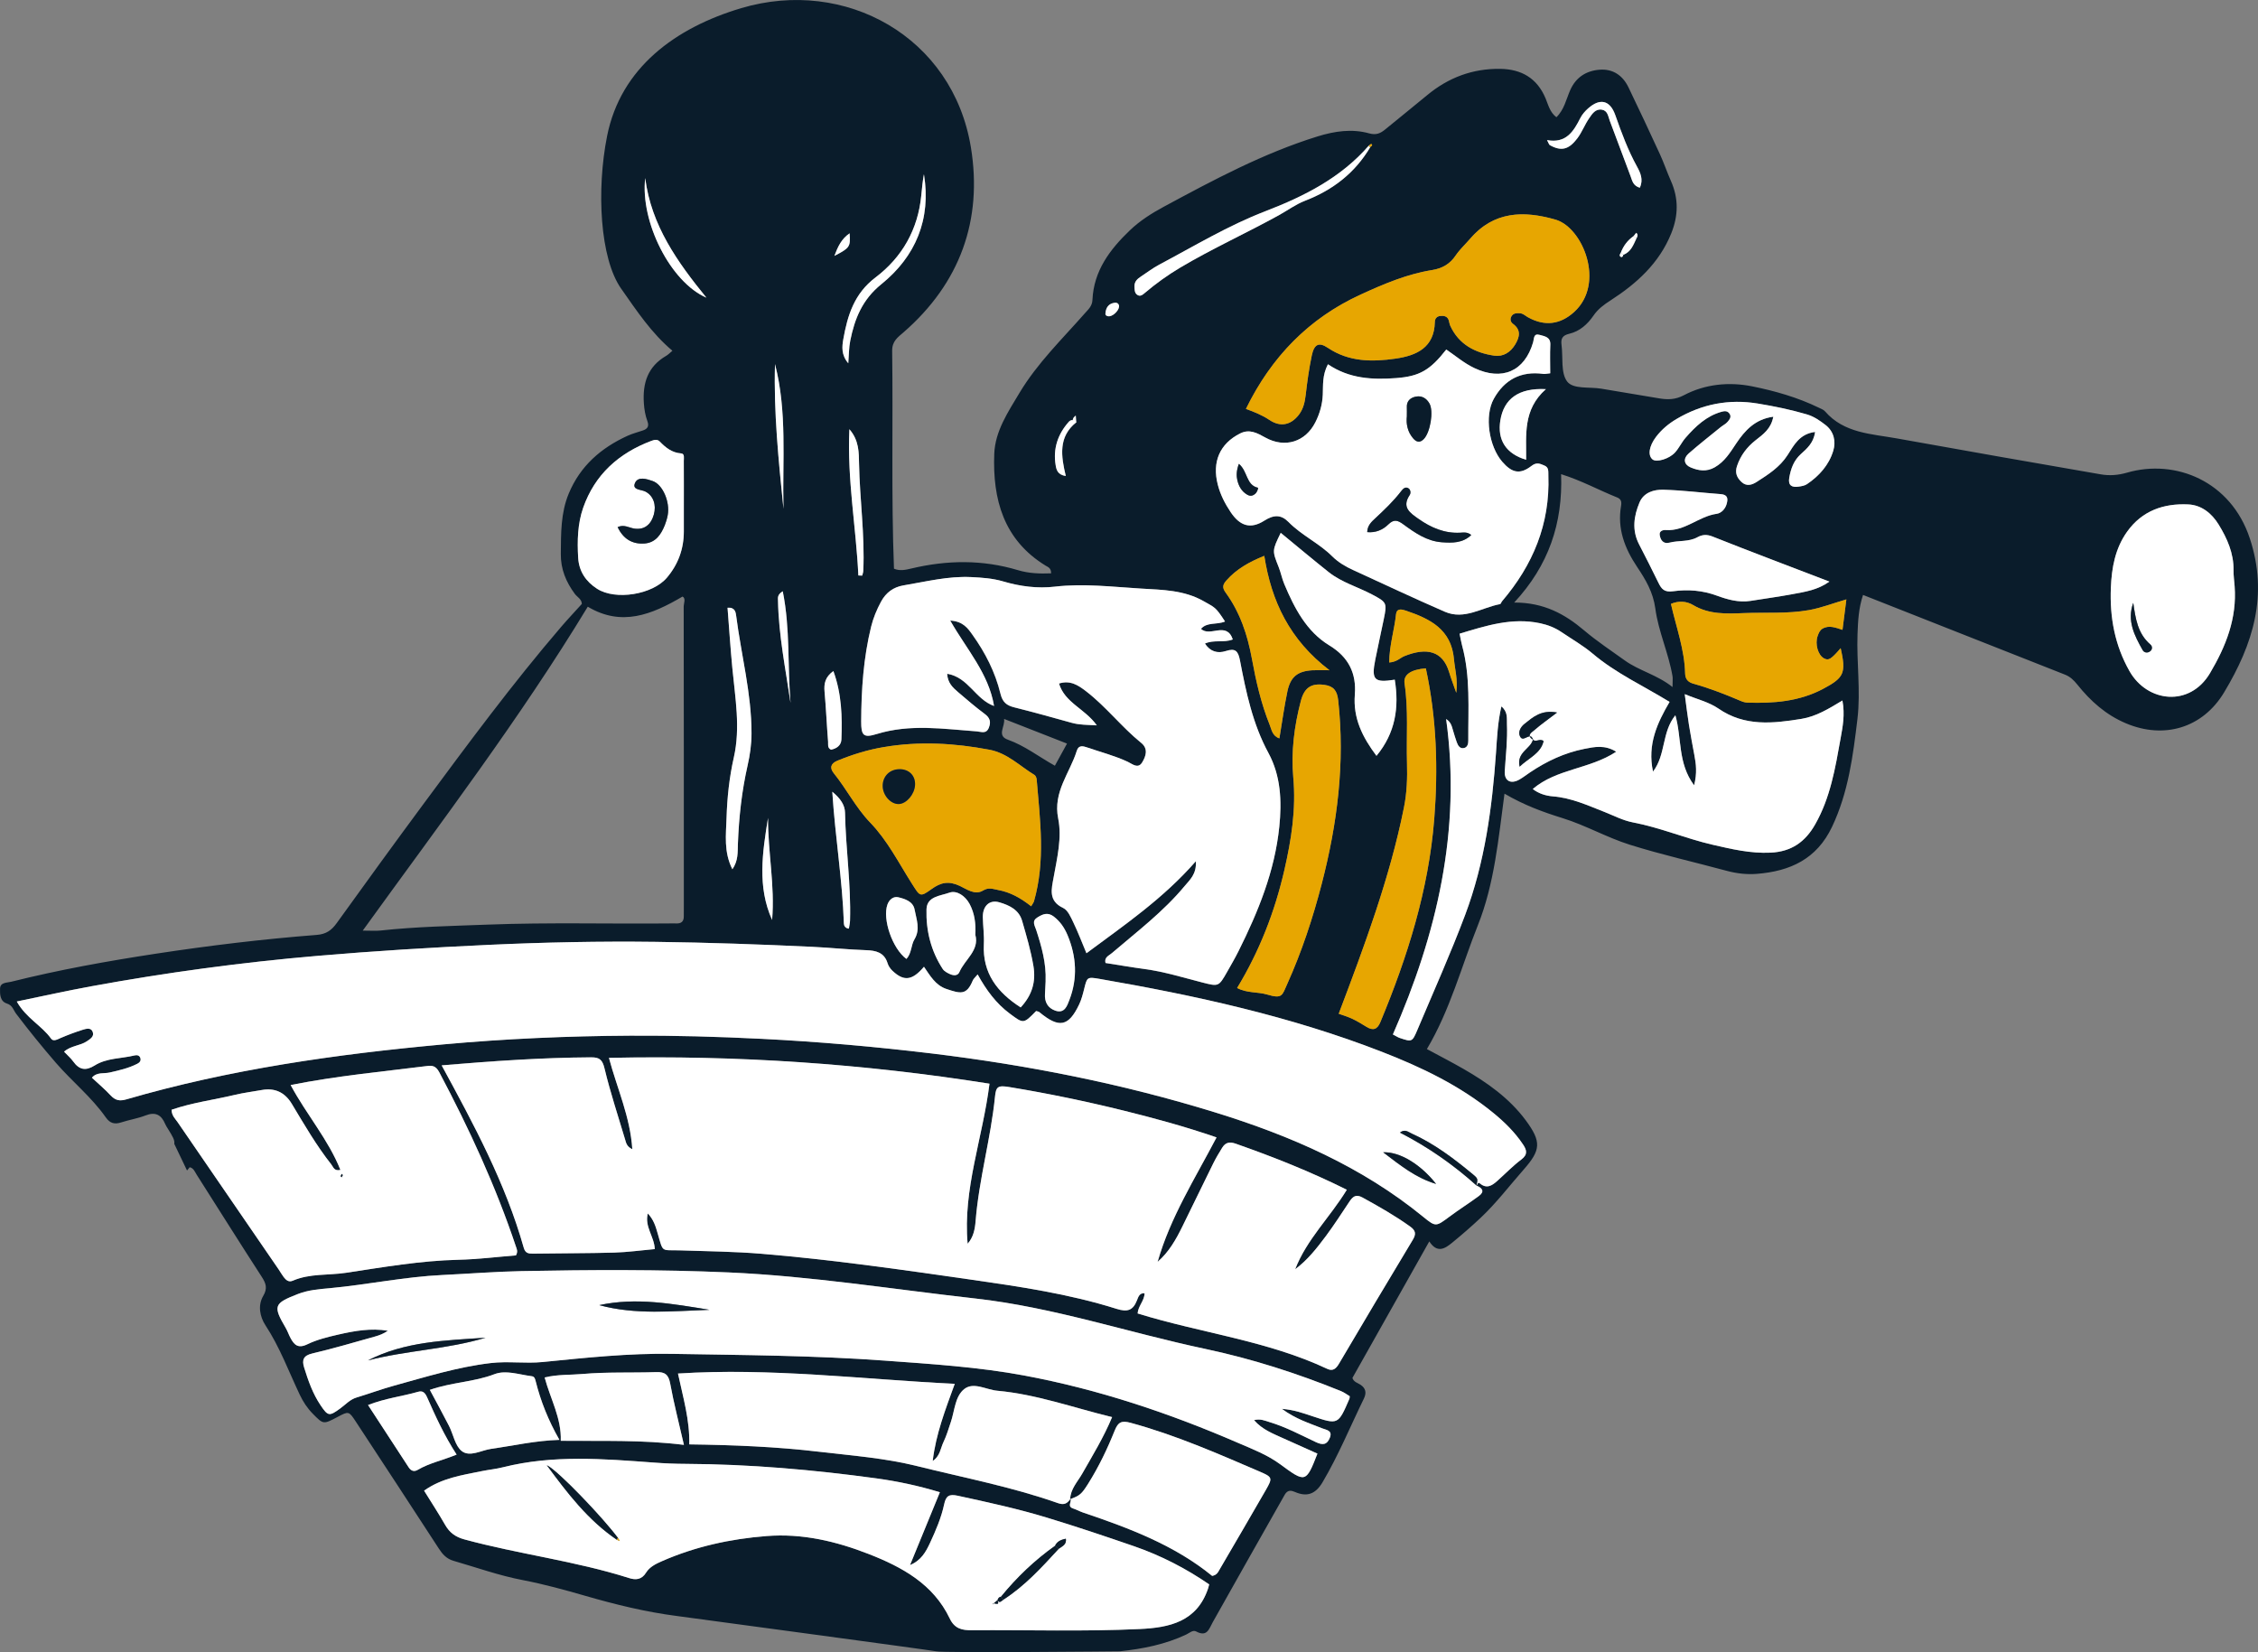 <?xml version="1.0" encoding="UTF-8"?>
<svg xmlns="http://www.w3.org/2000/svg" id="Layer_2" data-name="Layer 2" viewBox="0 0 658.15 481.53">
  <rect x="0" y="0" width="658.15" height="481.53" fill="#808080" stroke="none"/>
  <defs>
    <style>
      .cls-1 {
        fill: #0a1c2b;
      }

      .cls-1, .cls-2, .cls-3 {
        stroke-width: 0px;
      }

      .cls-2 {
        fill: #fff;
      }

      .cls-3 {
        fill: #e7a601;
      }
    </style>
  </defs>
  <g id="Layer_1-2" data-name="Layer 1">
    <g>
      <path class="cls-1" d="M430.32,345.6h0l-.02.02h.03v-.02h-.01ZM430.3,345.62h.02s-.01-.01-.02,0ZM430.3,345.62h.02s-.01-.01-.02,0ZM430.32,345.61s-.01,0-.02.01h.03-.01ZM430.32,345.61s-.01,0-.02.01h.03-.01ZM430.32,345.61s-.01,0-.02.01h.03-.01ZM430.32,345.61s-.01,0-.02.01h.03-.01ZM430.32,345.61s-.01,0-.02.01h.03-.01ZM655.74,156.85c-5.49-16.55-21.59-23.19-35.76-19.09-2.67.77-5.14.94-7.7.49-19.79-3.43-39.58-6.89-59.36-10.46-7.44-1.35-15.4-1.47-20.98-7.9-.43-.5-1.17-.75-1.8-1.06-6.18-3-12.8-4.89-19.42-6.22-6.72-1.35-13.69-.7-19.94,2.6-2.41,1.27-4.61,1.32-7.05.92-5.68-.95-11.36-1.9-17.04-2.85-3.42-.57-8.15.23-9.91-2.09-1.9-2.52-1.16-7.01-1.63-10.64-.25-1.86.25-2.8,2.29-3.28,3-.7,5.3-2.78,7.01-5.27,1.33-1.94,3.05-3.2,4.98-4.44,7.62-4.92,14.18-10.82,17.7-19.55,2.09-5.18,2.16-10.18-.1-15.27-1.14-2.56-2.03-5.23-3.2-7.78-3-6.52-6.05-13.03-9.17-19.5-1.68-3.48-4.53-5.44-8.43-5.14-3.91.3-6.93,2.23-8.57,5.99-1.17,2.68-1.75,5.68-4.01,7.86-1.92-1.47-2.36-3.6-3.16-5.51-2.47-5.88-7.02-8.5-13.22-8.59-8.05-.11-15.1,2.54-21.28,7.66-4.06,3.35-8.15,6.65-12.22,9.98-1.39,1.14-2.61,1.74-4.71,1.16-5-1.39-10.01-.66-14.99.88-15.83,4.91-30.34,12.68-44.84,20.5-3.58,1.93-6.98,4.09-9.9,6.88-5.81,5.56-10.54,11.8-10.91,20.29-.08,1.83-1.22,2.76-2.25,3.94-6.6,7.5-13.82,14.49-19.01,23.14-3.33,5.57-7.11,11.15-7.36,17.79-.5,13.24,2.71,25.06,14.96,32.57.67.41,1.65.68,1.6,2.25-3.26.13-6.48.03-9.63-.92-10.33-3.11-20.68-2.97-31.1-.49-1.61.38-3.32.79-5.06.06-.82-21.32-.24-42.41-.53-63.48-.04-2.86,1.65-3.97,3.33-5.43,16.46-14.33,23.07-32.7,19.63-53.84-5.25-32.29-36.66-49.64-66.94-40.64-19.17,5.7-35.14,17.36-39.11,37.28-3.12,15.65-2.12,35.65,4.11,44.5,4.6,6.54,8.8,12.92,14.93,18.08-.74.61-1.23,1.15-1.83,1.49-5.38,3.12-6.9,7.97-6.49,13.86.12,1.78.41,3.49,1.01,5.12.57,1.51.1,2.29-1.29,2.76-1.49.51-3.03.9-4.46,1.55-7.74,3.53-13.8,8.78-17.15,16.83-2.36,5.67-2.26,11.61-2.32,17.59-.05,4.45,1.52,8.2,4.09,11.67.71.95,1.99,1.5,2.04,2.92-1.99,2.21-4.04,4.37-5.98,6.63-14.29,16.65-27.31,34.29-40.35,51.91-8.45,11.43-16.8,22.93-25.1,34.47-1.52,2.11-3.06,3.25-5.88,3.47-15.68,1.22-31.29,3.1-46.83,5.47-14.17,2.16-28.28,4.7-42.19,8.18-1.31.32-3.19.15-3.25,1.99-.04,1.62-.03,3.73,2.01,4.36,1.64.51,1.89,1.94,2.7,3,3.71,4.89,7.56,9.64,11.58,14.29,4.71,5.43,10.38,9.98,14.53,15.89,1.23,1.75,2.57,2.09,4.5,1.46,2.32-.75,4.78-1.13,7.05-2.01,2.91-1.15,4.64-.21,5.77,2.49.2.48.51.92.78,1.37,1.4,2.27,2.04,3.29,1.86,4.4h0s3.72,7.77,3.72,7.77c.28-.34.54-.66.78-.95,1.17.27,1.51,1.36,2.05,2.2,6.31,9.91,12.55,19.87,18.94,29.73,1.25,1.93,1.75,3.37.44,5.58-1.65,2.8-.95,6.12.65,8.56,4.17,6.34,6.76,13.4,9.97,20.17.98,2.08,2.21,3.98,3.84,5.62,3.06,3.11,3.05,3.13,7.2.93,3.24-1.71,3.29-1.75,5.33,1.36,8.09,12.31,16.16,24.63,24.19,36.99,1.09,1.68,2.25,2.99,4.28,3.58,6.72,1.94,13.29,4.3,20.2,5.62,6.17,1.19,12.26,2.86,18.31,4.61,8.74,2.53,17.55,4.68,26.59,5.85.85.11,74.71,10.06,75.55,10.29,1.97.53,53.63,0,53.63,0,6.65-.72,13.17-1.99,19.3-4.89.91-.43,1.92-1.41,2.87-.9,3.23,1.72,3.75-.72,4.88-2.74,6.76-12.1,13.63-24.13,20.44-36.2.78-1.38,1.27-2.68,3.47-1.72,3.48,1.52,5.99.68,8.05-2.79,4.62-7.8,8.07-16.22,12.04-24.36.85-1.72.59-3.06-.96-4.09-.86-.57-1.97-.78-2.36-1.98,7.37-13.1,14.77-26.23,22.41-39.8,2.31,3.57,4.57,2.1,6.65.39,2.84-2.32,5.62-4.73,8.29-7.24,4.61-4.33,8.43-9.39,12.6-14.12,5-5.69,5.17-8.09.59-14.3-4.8-6.48-11.24-11.02-18.12-14.98-3.48-2-7.05-3.83-10.71-5.81,6.76-11.38,10.06-24.03,14.85-36.06,4.85-12.14,5.99-25.19,7.77-38.38,5.77,3.38,11.28,5.38,16.99,7.15,6.66,2.07,12.85,5.63,19.5,7.72,9.31,2.93,18.86,5.07,28.29,7.62,2.92.79,5.91,1.12,8.84.88,9.58-.77,17.36-4.26,21.84-13.68,4.77-10.03,6.13-20.74,7.42-31.49.97-8.21-.28-16.47.02-24.72.14-3.79.32-7.55,1.61-11.4,19.8,7.81,39.33,15.52,58.87,23.23,1.5.59,2.54,1.6,3.58,2.89,3.85,4.81,8.31,8.82,14.18,11.3,11.13,4.7,22.37,1.36,28.61-9.02,8.39-13.98,12.99-28.31,7.47-44.96ZM481.08,130.31c.06-.19.13-.38.21-.58.31-.78.79-1.6,1.43-2.44,1.61-2.11,3.64-3.8,5.93-5.15.7-.42,1.4-.8,2.12-1.17.7-.36,1.42-.7,2.14-1.01.72-.32,1.44-.6,2.18-.86.73-.26,1.46-.5,2.2-.71.74-.21,1.48-.39,2.24-.55.37-.08.75-.15,1.12-.22.76-.13,1.52-.23,2.28-.31,3.05-.32,6.18-.22,9.39.31.9.15,1.81.3,2.71.47.9.16,1.8.33,2.69.51.6.12,1.2.24,1.8.38.59.12,1.19.26,1.78.4.9.21,1.79.43,2.67.66.45.12.89.24,1.33.36.45.12.89.25,1.33.38.1.03.19.06.29.09.19.05.38.12.56.19.22.08.44.17.65.28.48.22.94.46,1.39.73.89.53,1.73,1.15,2.54,1.77,2.47,1.89,3.13,4.78,2.29,7.54-.16.52-.34,1.02-.54,1.5-.2.49-.43.96-.68,1.42-.19.34-.39.68-.6,1.01-.21.33-.43.65-.66.96-.26.36-.54.71-.84,1.04-.11.13-.22.25-.34.38-.63.71-1.33,1.37-2.07,1.98-.31.25-.62.5-.95.74-.32.24-.65.48-.98.7-.34.23-.75.38-1.18.49-.21.06-.43.1-.65.14-.22.03-.44.07-.65.1-1.93.28-3.08-.35-2.69-2.57.1-.61.23-1.22.4-1.8.02-.07.04-.14.06-.21,0-.05.01-.09.04-.13.06-.24.14-.48.22-.71.06-.18.13-.36.21-.54,0-.03.02-.06.04-.09-.01-.01-.01-.02.01-.02.06-.15.13-.31.2-.46.08-.16.16-.32.25-.48.08-.16.17-.32.27-.47.35-.57.78-1.12,1.29-1.63.06-.07.12-.13.19-.19.06-.06.13-.13.2-.19.42-.38.85-.77,1.26-1.17.21-.2.41-.4.6-.62.2-.21.39-.43.57-.66.35-.43.66-.89.92-1.41.06-.11.11-.22.16-.33.08-.16.15-.34.21-.52.04-.11.07-.22.11-.32.05-.16.1-.32.14-.49.08-.29.14-.6.18-.93-4.56.55-6.2,3.93-8.02,6.74-.18.28-.37.55-.56.81-.19.26-.38.51-.59.76-.18.22-.37.43-.56.64-.23.26-.47.51-.72.75-.42.41-.86.8-1.31,1.18-.21.18-.43.35-.64.51-.69.54-1.41,1.05-2.13,1.54-.83.57-1.67,1.1-2.51,1.65-.1.06-.19.12-.29.17-.09.05-.19.11-.29.16-.2.11-.4.19-.6.27-1.04.39-2.15.37-3.17-.56-1.37-1.25-2.03-2.7-1.37-4.68,1.04-3.1,2.89-5.54,5.43-7.53,2.17-1.7,4.49-3.29,5.15-6.86-.33.04-.65.1-.97.16-.62.13-1.22.3-1.78.5-.56.2-1.09.44-1.6.7-.23.12-.46.25-.68.39-.18.11-.36.22-.53.34-.25.17-.49.35-.72.53-.13.1-.26.2-.38.31-.08.05-.15.12-.22.19-.12.1-.23.2-.34.31-.15.14-.3.28-.45.43-.29.29-.58.6-.85.91-.14.16-.28.32-.41.48-.41.48-.79.98-1.15,1.5-.25.34-.49.69-.73,1.04-1.76,2.64-3.35,5.3-6.24,6.95-2.42,1.38-4.73,1-7,.05-.14-.06-.27-.12-.4-.19-.25-.13-.46-.29-.64-.45-.09-.08-.17-.17-.24-.26-.08-.09-.14-.19-.2-.29-.05-.09-.09-.18-.12-.27-.04-.1-.06-.2-.08-.3-.04-.21-.04-.42.01-.65.02-.1.04-.2.08-.3.02-.08.06-.15.09-.23.07-.14.16-.29.26-.44.1-.15.22-.3.37-.44.08-.09.17-.17.26-.25.21-.18.41-.36.62-.53,1.13-.99,2.27-1.94,3.43-2.88.58-.47,1.17-.95,1.76-1.42,1.17-.96,2.35-1.9,3.52-2.85.67-.55,1.51-.93,2.04-1.58.51-.61,1.18-1.38.54-2.33-.09-.14-.19-.25-.29-.34-.11-.09-.22-.16-.33-.22s-.23-.1-.35-.12c-.19-.05-.39-.05-.61-.03-.12,0-.24.03-.37.06-.06.01-.12.03-.18.04s-.13.03-.19.05c-4.43,1.23-7.58,4.24-10.48,7.56-1.14,1.3-1.89,2.96-3.05,4.25-.08.09-.17.18-.26.27-.18.18-.37.34-.58.5-.2.15-.42.3-.65.44-.15.09-.31.18-.47.26-.14.08-.29.15-.43.21-.15.07-.29.13-.44.19-.15.06-.29.11-.44.16-.12.05-.25.08-.37.12-.34.1-.66.17-.97.22-.12.01-.23.02-.34.03-.13.01-.26.02-.38.02-.13,0-.26-.01-.38-.02-.11,0-.22-.02-.31-.05-.11-.03-.22-.07-.32-.11-.09-.04-.17-.09-.24-.14-.07-.06-.14-.12-.21-.19-.09-.1-.18-.21-.25-.32-.08-.12-.14-.24-.2-.37-.06-.14-.1-.28-.14-.44-.03-.11-.05-.23-.06-.35-.01-.11-.02-.22-.02-.34,0-.49.08-1.03.27-1.61ZM477.87,146.47c.07-.18.15-.35.24-.51.17-.33.36-.62.58-.89.11-.13.22-.26.34-.38.12-.12.24-.24.37-.35.65-.56,1.42-.95,2.23-1.2.09-.03.17-.05.26-.07.17-.05.35-.09.53-.13.14-.03.29-.06.44-.08.14-.03.29-.05.44-.06.15-.02.3-.03.45-.04.27-.02.54-.03.81-.03.11,0,.2.01.31.01,1.04.03,2.09.08,3.13.14.52.03,1.04.06,1.56.1,1.22.09,2.44.19,3.65.3.78.07,1.57.15,2.35.22.61.06,1.22.11,1.83.17.69.06,1.39.12,2.08.18.7.06,1.39.12,2.09.17.09.01.18.02.26.03.08,0,.16.02.24.04.12.02.22.04.32.08.1.03.19.06.27.1.11.05.21.11.3.17.04.04.09.08.12.11.08.08.14.15.19.23.05.08.09.17.13.26h0c.03.1.05.19.07.29.07.47-.03,1.02-.21,1.61-.21.72-.6,1.38-1.1,1.87-.12.13-.25.25-.4.35-.14.1-.28.19-.43.27-.15.09-.31.15-.47.21-.16.06-.33.1-.5.12-.16.02-.31.05-.47.07-.11.02-.22.04-.34.07-.12.02-.23.05-.34.08-.23.06-.45.12-.68.18-.3.08-.59.18-.88.29-.3.11-.59.22-.87.34-.43.18-.86.37-1.29.57-.45.22-.91.44-1.37.67-.23.11-.46.23-.69.34-.79.39-1.59.77-2.4,1.09-.15.06-.3.12-.46.18-.2.08-.41.16-.62.22-.13.05-.26.09-.39.12-.46.15-.94.27-1.42.35-.15.03-.3.06-.46.08-.05.01-.1.01-.15.02-.26.04-.53.06-.8.07-.27.02-.55.02-.83,0-.11,0-.23,0-.35-.01-.88-.07-1.93.29-1.79,1.39.2,1.51,1.06,2.75,2.82,2.29,2.69-.71,5.61-.17,8.17-1.58,1.4-.77,2.73-.89,4.43-.21,11.19,4.44,22.46,8.69,34.06,13.14-3.45,2.47-7.09,2.97-10.63,3.64-4.1.77-8.25,1.32-12.37,1.98-1.36.22-2.72.2-4.05.02-.66-.08-1.31-.21-1.95-.36-1.29-.31-2.53-.72-3.7-1.15-4.32-1.6-8.58-1.91-12.87-1.32-2.55.35-3.38-.63-4.28-2.48-1.83-3.78-3.74-7.52-5.66-11.25-2.1-4.08-1.51-8.18.15-12.13ZM471.34,144.98c1.13.46,1.38,1.19,1.16,2.48-1.15,6.61,1.05,12.35,4.68,17.78,2.46,3.67,4.66,7.34,5.3,12.09.89,6.72,3.88,13.05,5.02,19.79.11.67,0,1.37,0,3.13-4.55-3.62-9.7-4.72-13.91-7.75-3.98-2.86-8.1-5.58-11.83-8.74-5.64-4.78-11.76-8.16-20.41-8.14,10.05-10.83,14.2-23.1,13.67-37.42,5.96,1.87,11.01,4.66,16.31,6.78ZM400.42,196.12c.01.46.1.83.24,1.13.05.11.11.22.18.32.07.1.15.19.23.27.13.12.29.22.48.3.05.03.1.05.15.07.2.08.43.13.69.17.1.02.21.03.32.04.46.04,1.01.02,1.65-.03.25-.02.52-.04.8-.08h.01c.42-.05.88-.11,1.37-.19,1.31,8.07.2,15.53-5.33,22.19-4.08-5.43-6.85-10.93-6.3-17.87.48-6.11-1.77-10.88-7.43-14.31-6.66-4.04-10.19-10.87-13.14-17.87-.67-1.61-1-3.36-1.64-4.98-1.89-4.77-1.92-4.75.61-9.96,4.24,3.48,8.24,6.84,12.28,10.09.58.47,1.16.93,1.74,1.39.23.18.47.36.71.53,2.9,2.08,6.25,3.3,9.47,4.77.27.12.53.24.8.37.54.25,1.07.51,1.59.79.14.07.28.15.41.22.13.07.26.14.38.2.41.22.77.42,1.08.61.16.09.31.19.45.28.13.08.25.16.36.24.3.21.53.42.72.64.04.05.07.1.11.15.15.21.26.42.32.66.03.08.04.16.06.25.04.19.06.4.06.63,0,.81-.21,1.87-.52,3.4-.8,3.93-1.69,7.84-2.47,11.77-.31,1.53-.47,2.72-.45,3.62v.12s0,.05.01.07ZM387.5,195.35c-2.56,0-3.78-.06-5,.01-4.28.26-6.37,1.9-7.26,6.17-.93,4.43-1.54,8.93-2.33,13.68-2.07-.71-2.27-2.55-2.85-3.99-2.49-6.19-3.97-12.69-5.16-19.21-.3-1.61-.64-3.21-1.06-4.77-.1-.42-.21-.83-.33-1.24-.08-.28-.16-.55-.24-.82-.08-.28-.17-.55-.25-.82-.27-.83-.55-1.65-.86-2.46-.54-1.43-1.16-2.84-1.87-4.2-.13-.27-.27-.53-.41-.79-.18-.35-.38-.7-.58-1.04-.41-.7-.84-1.39-1.3-2.06-.24-.37-.5-.73-.76-1.09-1.1-1.5-.82-2.36.26-3.58,1.43-1.61,3.04-2.93,4.86-4.08,1.82-1.15,3.85-2.12,6.14-3.05,2.07,13.26,7.38,24.5,19,33.34ZM373.98,255.18c.14-.54.27-1.08.39-1.62,2.02-8.83,3.43-17.68,2.58-26.98-.66-7.35.28-14.97,2.21-22.27,1.03-3.92,3.05-5.22,6.85-4.7,2.68.37,3.72,1.66,4.04,4.5,2.02,18.15-.24,35.87-4.8,53.47-2.6,10.03-5.83,19.8-10.07,29.23-1.47,3.28-1.38,4.39-5.79,3.07-2.82-.84-5.95-.39-8.8-1.92.81-1.34,1.59-2.69,2.34-4.05.34-.62.68-1.24,1-1.86.11-.2.22-.4.32-.61.53-1.02,1.04-2.05,1.53-3.08.25-.51.49-1.03.73-1.55.24-.52.47-1.04.7-1.56.27-.59.53-1.19.78-1.8.3-.71.6-1.42.88-2.14.59-1.47,1.14-2.96,1.66-4.45.24-.67.46-1.33.68-2,.02-.04.03-.08.04-.12.24-.72.47-1.45.7-2.18.22-.69.42-1.38.62-2.08.12-.4.23-.8.34-1.2.27-.94.52-1.89.76-2.85.11-.42.21-.83.31-1.25ZM393.03,288c.93-2.49,1.85-4.97,2.76-7.45.66-1.81,1.31-3.62,1.94-5.42.55-1.54,1.09-3.07,1.61-4.6.35-1.02.7-2.03,1.04-3.05.32-.93.63-1.87.93-2.81.46-1.41.92-2.83,1.36-4.25.45-1.42.88-2.84,1.3-4.26.35-1.17.69-2.34,1.02-3.51.14-.44.26-.88.38-1.33.08-.29.16-.58.24-.87.28-.99.55-1.98.8-2.98.13-.48.25-.96.37-1.44.25-.98.5-1.96.73-2.94.28-1.17.56-2.33.82-3.5.3-1.38.6-2.77.88-4.16.88-4.36,1.03-8.71.9-13.07-.22-7.71.46-15.44-.71-23.13-.4-2.61,1.85-4.07,6.2-4.43,3.15,14.51,3.61,29.23,2.45,43.92-1.63,20.63-7.79,40.17-15.7,59.19-.89,2.15-2.11,2.57-4.06,1.37-1.34-.83-2.69-1.65-4.12-2.33-1.24-.59-2.59-.98-3.96-1.48.94-2.5,1.89-4.99,2.82-7.47ZM409.36,191.23c-.16.06-.31.14-.46.22-.15.08-.3.17-.45.26-.08.05-.16.1-.24.15-.22.15-.46.3-.71.44-.08.05-.17.09-.26.14-.17.1-.36.18-.56.26-.49.2-1.06.35-1.76.39.03-4.93,1.5-9.44,1.99-14.07.02-.23.07-.43.14-.59.02-.05.04-.09.06-.13.05-.1.11-.19.19-.27.03-.04.06-.07.1-.1.03-.04.07-.06.11-.08.05-.03.1-.06.15-.08.05-.02.11-.04.17-.06.06-.02.12-.03.17-.03.07-.02.16-.02.24-.02.49,0,1.05.16,1.54.33.88.29,1.74.6,2.58.93.35.13.69.27,1.03.41.17.07.33.14.49.21.26.11.5.23.75.34.38.17.75.36,1.11.56.15.07.29.15.43.23.35.18.68.38,1.01.59.33.2.65.42.96.64.34.24.67.5.98.77.28.23.55.48.8.74.26.25.51.52.74.8.15.17.29.35.43.53.15.2.3.4.44.61.1.14.19.28.28.43.19.3.36.6.52.93.1.2.19.4.29.61.02.05.04.1.07.16.08.22.17.44.25.67.08.22.16.44.22.67.31,1,.52,2.1.63,3.31.26,2.92,1.15,5.79.67,9.8-.89-2.58-1.55-4.27-2.07-6-1.87-6.2-6.49-7.31-13.03-4.7ZM421.15,178.31c-8.96-3.89-17.81-8.07-26.7-12.14-2.24-1.02-4.37-2.26-6.13-4.01-3.86-3.85-8.94-6.12-12.77-10.03-2.13-2.17-4.28-2.13-7.01-.39-4.03,2.57-7.1,1.59-9.82-2.45-1.66-2.48-3.02-5.1-3.77-8.05-1.7-6.61.57-11.92,6.53-14.91,2.73-1.37,4.97-.11,7.35,1.21,5.67,3.15,11.69,1.28,14.58-4.49,1.26-2.5,2.03-5.16,2.15-8.04.12-2.75-.18-5.62,1.5-8.84,6.22,4.22,13,4.55,19.9,4.03,6.83-.52,9.9-2.33,14.59-8.33,2.68,1.82,5.18,3.98,8.17,5.4,8.08,3.81,14.65,1.01,17.14-7.49.34-1.16.07-2.71,1.98-2.16,1.43.41,3.14.6,3.04,2.87-.13,2.76-.03,5.53-.03,8.31-1.03.1-1.54.25-2.02.18-6.5-.89-11.34,1.68-14.44,7.29-2.76,4.99-1.4,13.84,2.48,18.32,2.82,3.25,5.16,3.8,8.52,1.21,1.55-1.2,2.52-.61,3.74-.12,1.4.57,1.13,1.73,1.18,3.01.5,14.05-4.51,26.02-13.49,36.54-.23.27-.35.8-.59.85-5.33,1-10.4,4.69-16.08,2.23ZM444.83,134.02c-1.03-.31-1.95-.68-2.77-1.13-.06-.02-.12-.06-.18-.1-.09-.04-.19-.1-.28-.16-.09-.05-.19-.11-.27-.17-.12-.06-.24-.14-.35-.23-.16-.1-.3-.21-.45-.33-.07-.04-.13-.09-.2-.15-.16-.13-.32-.27-.47-.42-.25-.21-.48-.45-.68-.7-.16-.19-.31-.38-.45-.58-.02-.01-.03-.03-.04-.05-.05-.08-.11-.16-.16-.25-.25-.35-.45-.73-.62-1.12-.03-.06-.06-.13-.09-.2-.03-.06-.05-.13-.07-.2-.06-.13-.11-.27-.15-.41-.06-.18-.12-.36-.16-.56-.04-.14-.07-.29-.1-.44-.04-.16-.07-.33-.09-.5-.04-.19-.06-.39-.07-.6-.01-.03-.01-.06-.01-.08-.01-.07-.01-.15-.01-.22-.05-.7-.03-1.43.06-2.2.02-.22.05-.44.09-.67,1.01-6.3,5.35-9.53,13.28-9.12-6.84,6.05-5.66,13.47-5.76,20.59ZM476.99,69.48c-.17.36-.33.72-.5,1.08-.08.18-.17.36-.25.53-.09.18-.18.35-.27.52-.12.22-.24.44-.38.64-.22.33-.46.64-.74.92-.11.11-.23.22-.36.33-.14.12-.29.22-.45.32-.15.1-.32.19-.49.27-.13.06-.26.12-.4.17-.11.46-.35.89-.83.54-.22-.16-.24-.37-.18-.58.04-.13.1-.26.18-.38.04-.06.08-.12.12-.18h0c.07-.2.14-.38.22-.56.08-.18.16-.36.25-.53.08-.16.16-.32.25-.47t.01-.02c.1-.17.19-.35.31-.51.12-.19.24-.37.38-.55.06-.08.13-.17.2-.25.13-.17.27-.33.42-.49.02-.03.04-.05.06-.07.1-.12.23-.24.35-.35.24-.23.49-.46.76-.66.16-.14.33-.26.5-.38.25-.32.51-.64.76-.95.63.5.38,1.06.08,1.61ZM452.77,41.03c.26,0,.51-.01.75-.04.18-.01.35-.04.51-.07.04,0,.08-.01.12-.02.09-.01.18-.03.27-.06.13-.02.26-.06.38-.1.09-.02.17-.05.25-.08.11-.03.22-.07.32-.11.11-.04.2-.09.3-.14.07-.02.13-.06.19-.09l.33-.18c.19-.11.37-.23.54-.36.12-.08.23-.17.34-.27.04-.02.08-.05.11-.09.09-.07.18-.15.27-.23.58-.55,1.09-1.19,1.56-1.9.14-.2.27-.4.39-.62.43-.71.83-1.46,1.22-2.23.53-1.06,1.38-2.03,2.28-2.83.35-.31.71-.59,1.05-.83.69-.48,1.36-.8,1.99-.96.41-.1.81-.13,1.18-.1.18.02.36.05.53.09.09.02.17.05.26.08.15.06.29.12.43.19.13.07.25.15.38.25.15.11.3.24.45.38.15.15.3.32.45.51.12.16.23.33.34.5.08.13.16.27.24.41.06.11.11.22.17.33.06.12.11.24.16.36.11.25.21.51.31.78,1.8,5.12,3.67,10.17,6.3,14.94.75,1.34,1.49,2.85,1.3,4.54-.02.17-.04.34-.09.52v.02c-.08.36-.2.73-.38,1.11h-.01c-.37-.12-.68-.27-.94-.43-.17-.11-.33-.23-.46-.36-.1-.09-.19-.2-.28-.31-.07-.08-.13-.17-.19-.27-.09-.14-.17-.29-.24-.45-.06-.13-.11-.25-.16-.38-.15-.38-.27-.78-.41-1.16-2.01-5.4-4.06-10.79-6.07-16.19-.48-1.29-.59-2.91-2.28-3.2-1.9-.33-2.85,1.23-3.71,2.46-1.28,1.86-2.09,4.06-3.43,5.85h0c-.19.27-.39.51-.59.74-.29.34-.58.64-.87.91-.19.18-.38.34-.57.48-.02.01-.05.03-.08.05-.13.1-.27.19-.41.27-.13.08-.26.15-.39.22-.13.06-.25.12-.39.16-.32.12-.64.2-.97.23-.1.02-.22.03-.32.03-1.04.02-2.17-.34-3.45-1.06-.25-.14-.34-.58-.82-1.47.66.12,1.27.18,1.84.18ZM401.67,83.6c.84-.36,1.69-.71,2.54-1.05.42-.17.85-.34,1.28-.5.6-.23,1.2-.45,1.8-.66.73-.26,1.47-.51,2.21-.75.37-.12.75-.24,1.13-.35.71-.21,1.43-.41,2.16-.6.31-.08.62-.16.94-.23.1-.03.19-.05.29-.07.23-.06.46-.11.69-.16.21-.05.43-.09.65-.13.3-.07.59-.13.89-.18.39-.08.79-.15,1.18-.21,2.96-.47,5.18-1.74,6.88-4.27.18-.27.37-.53.57-.78,1.07-1.4,2.39-2.64,3.55-3.99.25-.29.5-.58.76-.85.03-.03.06-.06.09-.09.05-.06.1-.11.14-.15.03-.04.06-.06.08-.08.05-.06.11-.12.16-.16.16-.17.31-.33.48-.48.58-.55,1.17-1.06,1.77-1.52.53-.41,1.07-.77,1.61-1.1.14-.09.27-.17.4-.24.5-.3,1.01-.56,1.52-.79.23-.11.46-.21.69-.3.18-.08.37-.15.55-.22.07-.03.13-.05.2-.07.18-.07.35-.13.53-.18.13-.05.25-.08.38-.12.75-.23,1.5-.4,2.27-.53.22-.04.44-.07.67-.11.22-.03.45-.06.67-.08.19-.02.39-.04.58-.05.14-.01.29-.02.44-.03.15-.01.3-.02.45-.02,3.36-.13,6.89.48,10.52,1.52.16.05.33.1.49.16.16.06.32.12.48.19.16.07.32.15.48.23.32.16.63.34.94.54,1.7,1.11,3.25,2.82,4.5,4.88.29.46.55.95.8,1.45.15.3.3.61.43.91.14.32.27.63.39.95.21.54.4,1.1.56,1.67.05.15.1.31.13.46.08.27.14.55.21.83.1.45.18.9.25,1.35.14.91.21,1.84.21,2.76,0,.45-.02.9-.05,1.35-.06.67-.15,1.34-.3,2-.04.2-.09.4-.14.6-.05.19-.1.38-.16.56-.07.27-.16.53-.26.79-.08.21-.16.42-.25.63-.08.2-.17.39-.27.59-.11.24-.24.48-.38.72-.09.17-.19.34-.3.51-.49.79-1.07,1.53-1.76,2.23-.18.19-.37.38-.57.56-.59.53-1.19,1-1.8,1.4-.23.15-.46.29-.69.42-.49.28-.98.52-1.47.71-.21.08-.43.16-.65.23-.21.07-.41.13-.62.17-.19.06-.39.1-.58.13-.25.05-.5.08-.75.11-.57.06-1.16.07-1.75.02-.23-.02-.46-.04-.69-.08-.19-.02-.39-.06-.59-.1-.22-.04-.44-.09-.66-.16-.11-.03-.21-.05-.32-.08-.4-.12-.79-.26-1.2-.42-.21-.09-.42-.18-.64-.28-.36-.16-.72-.35-1.08-.55-.75-.42-1.37-1.09-2.3-1.15-.89-.06-1.82-.06-2.38.73-.59.81-.45,1.76.33,2.34,2.42,1.78,1.98,3.81.68,5.98-1.38,2.33-3.53,3.69-6.12,3.3-5.6-.83-10.32-3.24-12.83-8.73-.22-.47-.27-1.02-.42-1.52-.16-.52-.42-.86-.76-1.06-.01-.01-.03-.02-.05-.03-.24-.14-.51-.21-.81-.24-.28-.03-.58-.01-.88.02-.13.01-.25.03-.36.06-.22.06-.42.16-.58.28-.1.08-.19.17-.27.27-.05.06-.09.12-.13.18-.05.09-.09.18-.13.28v.03c-.03.06-.04.13-.05.2-.02.05-.02.1-.03.15-.02.09-.03.19-.03.3-.15,7.49-5.34,9.78-11.42,10.67-6.83.99-13.6.99-19.76-3.14-2.63-1.77-3.99-1.06-4.69,2.25-.78,3.75-1.32,7.56-1.75,11.37-.25,2.15-.68,4.16-2.01,5.88-2.34,3.05-5.4,3.66-8.6,1.51-2.06-1.38-4.3-2.29-6.82-3.2.37-.76.75-1.52,1.15-2.26.17-.33.34-.65.52-.97.19-.37.4-.74.6-1.1.31-.55.62-1.09.94-1.62.44-.75.9-1.49,1.36-2.21.27-.43.56-.86.84-1.28.17-.25.34-.5.51-.75.24-.35.48-.69.73-1.03.4-.56.8-1.11,1.21-1.65.2-.26.4-.53.61-.79.26-.35.54-.69.82-1.03.27-.34.56-.68.84-1.01.17-.22.36-.44.56-.66.38-.45.77-.89,1.17-1.32.33-.37.66-.73,1.01-1.08.33-.36.68-.72,1.03-1.06.54-.55,1.1-1.09,1.67-1.61.41-.39.83-.77,1.25-1.14.41-.36.82-.71,1.23-1.06.2-.17.4-.34.6-.5.31-.26.63-.52.95-.77.24-.2.48-.38.73-.57.32-.25.64-.49.97-.73.31-.23.63-.46.95-.69.32-.22.64-.45.96-.67.6-.42,1.22-.82,1.84-1.22.97-.62,1.97-1.22,2.98-1.79,1.75-.99,3.57-1.92,5.45-2.78,1.67-.76,3.34-1.52,5.03-2.24ZM332.59,80.58c.55-.36,1.1-.74,1.64-1.11.27-.19.54-.37.81-.56.44-.3.87-.59,1.32-.87.16-.1.33-.2.5-.31.33-.2.67-.39,1.02-.58,1.28-.68,2.55-1.36,3.82-2.06,2.22-1.21,4.44-2.43,6.66-3.64.55-.3,1.11-.6,1.67-.9.55-.31,1.11-.61,1.67-.9,1.11-.6,2.23-1.19,3.35-1.77.57-.29,1.13-.58,1.69-.86.57-.29,1.13-.57,1.7-.85.68-.34,1.36-.67,2.05-.99.33-.17.66-.32,1-.47.7-.33,1.4-.65,2.1-.96.57-.26,1.15-.51,1.74-.76,1.16-.5,2.34-.97,3.52-1.43,11.37-4.37,22.05-9.78,30.21-19.19.22-.15.58-.46.64-.41.17.14.23.25.23.35,0,.04-.01.08-.03.11-.01.01-.01.02-.02.03-.02.03-.04.05-.06.07-.03.04-.07.06-.11.09-.04.03-.08.06-.11.08-.03.03-.06.05-.08.07-.03.03-.06.05-.08.07-.55.94-1.14,1.83-1.76,2.69-.62.86-1.27,1.69-1.95,2.48-.33.4-.68.78-1.04,1.16-.28.3-.57.6-.87.89-.15.15-.3.3-.45.44-.89.86-1.84,1.66-2.82,2.41-.24.19-.49.38-.74.56-.25.19-.51.37-.77.54-.17.12-.35.24-.53.36-.34.23-.69.46-1.04.67-.27.17-.55.34-.83.5-.13.08-.26.15-.4.23-.47.27-.96.53-1.45.78-.47.25-.95.49-1.43.7-.38.19-.77.36-1.16.53-.16.07-.32.14-.48.2-.44.19-.88.36-1.33.54-2.69,1.03-5.08,2.81-7.63,4.22-2.23,1.23-4.48,2.41-6.74,3.58-1.36.7-2.72,1.4-4.08,2.09-2.42,1.23-4.84,2.46-7.25,3.72-1.21.63-2.41,1.26-3.61,1.9-2.39,1.28-4.77,2.61-7.11,4-3.64,2.17-7.02,4.61-10.24,7.33-.67.57-1.38,1.21-2.28.55-.78-.58-.72-1.52-.76-2.4-.06-1.44.85-2.23,1.9-2.92ZM324.99,88.24c.57-.07,1.04.24,1.17.77.28,1.14-1.49,3.08-2.85,3.19-.58.04-1.14-.25-1.11-.77.11-1.72.89-2.98,2.79-3.19ZM311.5,122.97c.13-.15.27-.26.41-.34.04-.03.08-.05.13-.07.06-.03.13-.06.19-.07.03,0,.06-.01.08-.01.13-.03.25-.04.39-.01h.01v-.02h-.01c-.01-.06-.01-.12.01-.2.01-.05.02-.1.04-.15.03-.08.07-.16.12-.26.15-.28.46-.48.69-.71.04.62.08,1.23.11,1.85h.01v.02s.05.04.08.07c-.02-.01-.05-.01-.07-.02h0v.05c-.33.27-.64.54-.92.82-.13.12-.25.24-.36.37-.12.13-.23.25-.34.38-.21.24-.4.48-.58.73-.09.12-.17.25-.25.37-.1.16-.2.32-.29.48-.12.2-.23.4-.32.61-.07.14-.14.29-.2.44-.03.08-.07.16-.09.23-.06.15-.11.3-.16.45-.02.05-.04.1-.05.14-.01.04-.03.09-.04.14-.06.19-.11.38-.16.57-.17.71-.27,1.44-.3,2.19-.01.25-.02.5-.02.75,0,2.24.48,4.6,1.05,6.98-2.41-.38-2.74-1.85-2.95-3.17-.8-4.8.61-9,3.8-12.61ZM260.11,171.8c.13-.09.27-.17.42-.24.09-.05.18-.1.28-.14.1-.05.18-.1.28-.13.06-.03.12-.06.19-.08.28-.12.56-.22.85-.3.08-.02.15-.05.22-.06.15-.05.3-.08.45-.11.18-.04.36-.08.54-.11.75-.12,1.49-.25,2.24-.39.66-.12,1.32-.24,1.99-.37,1.56-.29,3.12-.59,4.7-.84.38-.07.77-.13,1.16-.18.07-.02.14-.03.21-.04.28-.04.57-.09.87-.12.45-.06.89-.12,1.34-.17.58-.08,1.16-.14,1.75-.18.47-.05.94-.08,1.42-.1.27-.02.55-.04.83-.04.04,0,.08,0,.13,0,0,0,0,0,.01,0,0,0,.01,0,.02,0,0,0,0,0,.01,0t.02,0c.42-.02.84-.03,1.26-.03.59,0,1.18.01,1.77.04.59.03,1.19.06,1.78.1.26.01.52.03.77.05.61.04,1.22.1,1.83.17.13.01.26.03.38.04.67.08,1.33.17,1.99.3.21.04.43.08.64.13.03-.01.05,0,.08.01.24.04.48.1.72.16.38.09.75.19,1.13.3.47.14.93.27,1.4.39.93.25,1.86.46,2.8.64.45.08.89.16,1.33.23.44.07.89.13,1.33.19.3.04.59.07.89.1.29.03.59.05.89.08.59.04,1.18.07,1.78.09,1.54.04,3.09-.02,4.64-.2,8.42-.98,16.78.06,25.14.56,6.2.38,12.55.42,18.29,3.71.66.38,1.19.67,1.64.93.21.12.41.24.6.36.21.12.4.25.58.39.1.07.2.15.29.23.13.11.25.22.38.34.02.01.04.03.05.05.09.09.18.19.28.3.01,0,.02.01.02.02.13.15.27.31.41.5.46.57.98,1.33,1.67,2.39.08.12.16.25.24.38h.01c-.62.27-1.26.4-1.89.48-.59.09-1.18.13-1.75.2-.21.02-.42.05-.63.09-.09.01-.17.03-.26.05-.09.01-.17.03-.26.06-.13.03-.27.07-.4.11-.21.06-.42.14-.62.24-.06.03-.12.06-.18.1-.36.19-.69.46-1,.81,2.62,2.54,7.41-2.33,9.27,3.09-2.67,1.05-5.42,0-8.12,1.2.1.16.21.31.32.45.23.31.48.58.74.82.1.09.21.18.31.26.17.13.34.25.51.35.15.08.3.16.44.22.12.06.25.11.38.15.19.07.38.12.58.16.58.12,1.18.12,1.82.01.33-.05.67-.14,1.02-.25,2.74-.88,3.56-.02,4.09,2.78,1.78,9.27,3.7,18.48,8.3,26.96.13.24.26.49.38.74.13.25.25.5.36.75.06.12.12.24.17.37.08.18.16.35.23.53.09.21.17.42.25.63.2.49.37.97.52,1.46.12.36.23.72.34,1.08.18.63.33,1.27.47,1.91.07.32.14.65.19.97.06.32.12.64.16.97.1.64.18,1.29.24,1.94.32,3.32.19,6.73-.16,10.17-1.33,12.96-6.14,24.72-11.87,36.2-1.02,2.04-2.17,4.01-3.29,6-2.52,4.42-2.52,4.37-7.28,3.15-3.84-.98-7.64-2.09-11.51-2.95-.44-.09-.88-.19-1.32-.28-1.33-.26-2.66-.5-4-.68-1.91-.26-3.8-.55-5.7-.86-1.89-.3-3.79-.61-5.68-.91-.09-.36-.09-.67-.04-.93,0-.06.03-.11.05-.17.02-.05.04-.1.06-.15.05-.1.1-.19.17-.28.06-.09.13-.17.21-.25.09-.09.18-.18.28-.26.36-.28.76-.52,1.1-.81,7.32-6.27,15.05-12.1,21.23-19.57,1.45-1.75,3.51-3.42,3.27-7.23-.54.61-1.08,1.22-1.63,1.81-.21.23-.43.47-.65.7-.46.5-.93.98-1.4,1.46-.44.46-.89.91-1.34,1.34-.26.26-.52.52-.79.77-.39.39-.79.77-1.2,1.14-.4.38-.8.75-1.21,1.12-.51.47-1.03.93-1.54,1.38-.24.22-.48.43-.73.64-.44.39-.89.77-1.34,1.15-.78.66-1.56,1.31-2.35,1.94-.13.12-.27.23-.4.33-.79.64-1.58,1.27-2.37,1.88-.84.66-1.69,1.32-2.55,1.97-1.36,1.05-2.74,2.07-4.11,3.09-.69.5-1.38,1.01-2.08,1.52-2.06,1.54-4.14,3.05-6.2,4.58h0c-1.35-3.23-2.46-6.15-3.81-8.96-.76-1.56-1.61-3.6-2.97-4.23-4.44-2.07-3.38-5.61-2.79-8.91,1.02-5.71,2.47-11.55,1.33-17.19-1.56-7.76,3.42-13.24,5.43-19.74.03-.09.06-.17.09-.25.02-.05.04-.1.06-.14.05-.09.09-.17.14-.25.05-.08.1-.14.15-.2.12-.13.25-.23.39-.3.06-.03.11-.05.17-.07.05-.01.1-.03.16-.04.03-.01.06-.02.09-.02.03-.01.06-.01.09-.01.3-.03.61.02.93.1.25.06.51.14.75.23.43.15.87.29,1.3.43.44.15.88.29,1.31.43.88.28,1.75.55,2.62.83.37.12.75.25,1.12.37.47.15.93.31,1.39.48.47.16.94.33,1.4.51.92.35,1.82.72,2.71,1.14.26.12.54.28.82.44.09.05.19.1.28.15.11.07.21.12.32.17.11.06.22.11.33.15.22.09.44.17.65.2.01.01.02.01.03.01.02.01.04.01.06.01.06,0,.14,0,.2,0,.05,0,.1,0,.15,0,.05,0,.1-.01.15-.02.06-.01.11-.02.15-.04.36-.1.71-.37,1.02-.88.59-.96,1.08-2.05,1.08-3.12,0-.11-.01-.22-.02-.33,0-.09-.02-.18-.04-.26-.01-.04-.01-.07-.02-.1-.02-.11-.05-.22-.09-.32-.04-.11-.08-.22-.14-.34-.06-.12-.13-.24-.21-.36-.06-.1-.13-.19-.21-.28-.05-.07-.11-.13-.18-.2-.02-.03-.06-.07-.1-.11-.05-.05-.1-.1-.16-.15-.06-.05-.12-.1-.18-.15-.36-.29-.72-.59-1.06-.89-.43-.37-.86-.75-1.28-1.14-.33-.3-.66-.6-.98-.91-.4-.37-.81-.76-1.2-1.15-.24-.23-.48-.47-.72-.71-1.59-1.57-3.13-3.19-4.71-4.76-.49-.49-.98-.97-1.48-1.45-.37-.36-.75-.71-1.13-1.06-.14-.13-.28-.26-.41-.37-.33-.31-.67-.61-1.01-.9-.69-.6-1.41-1.19-2.14-1.75-2.24-1.71-4.53-3.25-7.83-2.21.08.28.18.55.29.8.02.07.05.14.08.21.1.24.21.48.34.71,0,.01.01.02.01.02.1.22.22.43.35.63h.01c.09.15.18.29.27.42.28.42.59.81.92,1.18.22.25.45.48.68.72.05.05.09.09.14.13.19.19.39.38.59.56.25.22.5.44.76.66.28.23.56.46.84.69.29.23.57.46.86.69.57.45,1.14.91,1.69,1.4.22.18.43.37.64.57.34.3.68.62,1,.96.13.13.25.26.37.4.02,0,0,.01,0,.01.1.1.18.18.25.28.07.07.13.14.19.22.06.07.12.15.18.22h.01c.19.23.37.47.54.71-.36-.02-.71-.04-1.05-.05-.69-.03-1.34-.05-1.96-.09-.62-.04-1.22-.08-1.81-.14-.58-.06-1.15-.15-1.72-.27-.28-.06-.57-.13-.85-.21-5.55-1.55-11.1-3.09-16.69-4.49-2.25-.57-3.41-1.5-4.02-4.04-1.5-6.17-4.38-11.82-8.07-17.01-1.4-1.96-2.77-4.02-6.56-4.24.6,1.05,1.22,2.08,1.86,3.1.48.76.96,1.51,1.45,2.26.49.75.97,1.49,1.46,2.23.32.5.64.99.96,1.48.64.99,1.26,1.97,1.86,2.97.15.25.3.5.44.75.19.31.37.63.54.94.18.31.35.63.52.95.13.22.24.45.36.68.24.45.47.91.68,1.37.15.31.29.61.42.92.08.17.16.35.23.53.07.17.14.33.21.5.03.08.06.16.09.24.23.55.43,1.12.62,1.69.24.7.45,1.42.63,2.15.09.34.17.69.24,1.03.08.37.15.74.21,1.11-5.46-1.93-7.42-8.34-13.67-9.4.14,2.68,1.66,4.06,3.2,5.38.63.54,1.26,1.08,1.9,1.62,1.27,1.08,2.54,2.15,3.84,3.18.65.52,1.31,1.02,1.98,1.52,1.54,1.14,1.91,2.3,1.23,4.03-.76,1.93-2.23,1.16-3.55,1.07-1.99-.15-3.99-.33-5.98-.49-1.25-.11-2.5-.2-3.74-.29-.42-.03-.84-.06-1.25-.08-.83-.04-1.66-.08-2.49-.11-.41-.01-.83-.02-1.24-.03-1.5-.03-3-.01-4.5.07h-.03c-.53.03-1.06.07-1.59.12-.54.05-1.08.1-1.62.17-.03,0-.06,0-.09.01-.48.06-.96.13-1.44.21-.51.08-1.03.17-1.54.28-.35.07-.69.14-1.03.22-.24.06-.48.11-.73.18-.62.15-1.24.32-1.86.51-.4.12-.77.23-1.11.31-.12.03-.23.05-.33.07-.11.03-.21.05-.31.06-.15.03-.3.05-.44.06-.2.02-.39.02-.56.01-.05,0-.09,0-.13-.01-.14-.02-.27-.05-.39-.1-.05-.01-.1-.03-.14-.06-.05-.02-.09-.05-.14-.07-.31-.18-.53-.5-.68-.95-.06-.17-.1-.35-.14-.56-.03-.13-.05-.26-.06-.4-.02-.1-.03-.2-.03-.31-.05-.49-.06-1.06-.06-1.72.04-9.29.66-18.53,2.89-27.6.63-2.57,1.63-4.97,2.89-7.3.15-.27.3-.54.47-.79.13-.21.27-.41.42-.6.16-.21.33-.41.5-.6.17-.19.35-.37.54-.55.12-.12.25-.23.38-.34.16-.13.32-.25.49-.37s.34-.23.52-.33ZM302.03,271.05c-.26-.79-.71-1.56-.64-2.29,0-.05.01-.09.02-.14,0-.03.01-.06.02-.08,0-.04.02-.06.03-.09.02-.06.04-.12.07-.18.03-.06.06-.11.1-.17.01-.03.03-.06.06-.09.02-.03.04-.05.07-.08.05-.07.1-.12.16-.17.13-.12.29-.24.48-.36.23-.14.46-.28.68-.41.23-.12.45-.23.68-.32.11-.05.22-.09.33-.13.12-.03.24-.07.35-.09.1-.03.21-.05.32-.06.76-.09,1.55.1,2.4.76.47.37.9.75,1.29,1.16.17.17.32.34.47.52.09.1.17.2.25.31.11.13.21.26.3.39.1.13.2.27.29.41.15.22.29.44.42.67.21.34.4.69.57,1.05.15.3.29.61.42.92,2.6,6.23,2.97,12.58.52,18.9-.62,1.6-1.36,4.01-4.05,3.1-.13-.04-.26-.09-.38-.14-.25-.1-.47-.22-.68-.35-.32-.19-.59-.41-.83-.66-.1-.1-.19-.21-.28-.32-.26-.33-.46-.71-.61-1.12-.05-.14-.09-.28-.13-.42-.03-.12-.05-.24-.07-.36-.04-.18-.06-.36-.07-.55-.01-.16-.02-.32-.02-.48,0-.17.01-.35.02-.53.08-1.23.12-2.46.18-3.68.22-5.19-1.16-10.08-2.74-14.92ZM286.47,267.35c-.01-.36.01-.71.06-1.04.01-.1.02-.19.04-.28.03-.16.06-.32.11-.47.02-.09.04-.17.07-.25.06-.22.15-.43.25-.62.05-.11.11-.22.18-.32.03-.06.07-.12.12-.18.09-.14.19-.27.31-.39.05-.05.1-.1.15-.15.05-.06.11-.11.18-.16.18-.15.38-.28.6-.38.59-.28,1.3-.38,2.09-.26.22.04.46.09.69.16.35.1.71.21,1.06.33.34.12.67.25,1,.39.01,0,.02.01.03.01.2.09.4.18.59.28.21.1.41.2.61.32.14.08.28.16.42.25.16.1.32.21.47.33.04.03.09.06.13.1.15.12.3.24.45.38.05.04.1.09.14.13.05.05.1.09.14.14.11.11.21.22.3.34.17.19.32.39.45.6.06.09.12.18.17.27.07.12.14.24.2.37.09.17.17.35.24.54.08.18.14.38.2.58,1.26,4.34,2.54,8.68,3.3,13.16.78,4.64-.39,8.54-3.71,12.1-6.78-4.37-11.16-9.93-10.74-18.44.13-2.6-.25-5.22-.3-7.84ZM284.31,270.34c.02.32.03.65.02.98,0,.39-.01.77-.03,1.17,1.22,4.52-3.04,7.12-4.65,10.82-.11.25-.25.45-.42.59-.11.1-.24.17-.37.22-.06.03-.13.05-.2.06-.06.02-.14.04-.21.04-.18.02-.37.02-.55-.01-.34-.04-.68-.14-1-.29-.19-.09-.39-.18-.59-.29-.18-.09-.37-.19-.54-.31-.4-.25-.75-.54-.98-.89-3.44-5.27-4.91-11.21-4.74-17.39.11-3.81,4.06-3.91,6.7-4.87.45-.16.92-.21,1.39-.16.08,0,.16.02.23.03.01,0,.02,0,.03.01.1.01.2.03.3.06.1.02.19.05.29.09.1.03.2.07.31.11.34.13.68.32,1,.54.1.07.19.14.28.2.14.1.28.22.41.35.09.08.18.16.27.25.09.09.18.18.25.27.08.09.17.18.25.28.25.29.47.61.67.95.08.12.15.24.22.37.16.29.3.58.42.88.13.29.24.59.35.89.05.15.11.28.14.42.01.03.03.07.03.1.03.04.05.1.05.15.01.02.01.03.01.05.06.17.11.35.15.53l.09.36c.03.12.06.24.08.36.01.02.01.03.01.04.06.26.11.54.14.8.01.05.01.09.02.13.03.2.06.38.07.58.01.05.01.1.01.15.01.09.02.18.03.27.02.18.03.35.04.53v.1c.01.16.02.32.02.48ZM279.72,258.19c-3.2-1.48-5.48-1.02-8.19.94-3.43,2.47-3.36,2.14-5.78-1.65-3.84-6.04-7.08-12.52-12.13-17.75-4.16-4.31-6.84-9.73-10.59-14.36-1.29-1.59-.87-2.87,1.09-3.67,4.38-1.79,8.82-3.17,13.53-3.96,10.34-1.74,20.52-1.15,30.74.78,5.27,1,8.85,4.76,13.13,7.35.37.23.61.88.65,1.36.99,11.85,2.58,23.71-.79,35.46-.09.33-.33.61-.82,1.46-3.1-2.44-6.11-4.11-9.63-4.75-1.53-.28-2.74-.86-4.42.17-2.36,1.44-4.8-.46-6.79-1.38ZM266.56,273.76c-1.05,1.75-.81,4.12-2.37,5.73-4.11-3.03-7.02-11.63-5.53-15.83.57-1.61,1.87-2.45,3.16-2.14.25.06.5.12.76.19.25.07.51.15.76.24.19.07.39.14.58.22.09.03.17.07.26.12.17.07.35.16.51.26.15.08.29.17.42.27.11.07.21.15.31.24.1.08.19.17.27.27.45.46.77,1.04.9,1.77.51,2.83,1.74,5.71-.03,8.66ZM247.77,268.28c-.02.81-.22,1.6-.34,2.39-1.11-.1-1.44-.92-1.46-1.48-.42-12.64-2.53-25.15-3.37-38.42,2.33,1.92,3.67,3.86,3.71,6.1.2,10.49,1.77,20.91,1.46,31.41ZM247.64,136.64c-.14-3-.21-6.02-.15-9.09v-.02c.02-.8.05-1.61.09-2.42.38.43.7.87.98,1.31.12.17.22.35.31.53.09.13.16.27.23.42.05.12.11.22.16.34.35.76.58,1.54.74,2.31.05.22.09.43.12.65.07.43.12.86.16,1.29.03.32.04.62.06.93.03.74.04,1.45.05,2.14.19,10.47,1.72,20.89,1.24,31.37-.02.46-.2.91-.31,1.37-.37-.01-.75-.03-1.13-.04-.05-1.14-.12-2.27-.2-3.41-.03-.48-.06-.96-.1-1.44-.09-1.21-.19-2.42-.3-3.63-.08-.91-.16-1.82-.25-2.73-.25-2.73-.54-5.46-.8-8.21-.07-.81-.15-1.62-.23-2.44-.07-.81-.14-1.63-.21-2.44-.07-.83-.13-1.65-.19-2.48-.07-.83-.12-1.66-.17-2.49-.04-.61-.07-1.22-.1-1.82ZM292.66,209.54c5.95,2.33,11.91,4.67,18.35,7.19-1.24,2.26-2.36,4.29-3.54,6.45-4.7-2.62-8.78-5.83-13.69-7.58-3.37-1.19-.74-3.86-1.12-6.06ZM255.19,80.88c7.78-5.89,12.42-14.05,13.36-24.01.19-2.04.38-4.07.76-6.08.35,2.13.52,4.2.52,6.21,0,.48-.01.96-.03,1.44-.02.48-.05.96-.09,1.43-.03.38-.07.76-.12,1.14-.03.3-.07.6-.12.9-.12.82-.27,1.63-.46,2.43-.03.16-.07.32-.12.48-.21.88-.46,1.74-.76,2.58-.08.26-.17.51-.27.76-.6,1.62-1.35,3.19-2.23,4.7-.15.27-.3.53-.47.78-.24.39-.49.78-.75,1.16-.19.29-.4.57-.6.85-.73,1.01-1.53,1.99-2.4,2.94-.12.14-.25.28-.38.41-.31.34-.63.67-.96.99-.33.33-.67.65-1.01.97-.34.32-.69.63-1.04.93-.37.32-.74.64-1.13.95-5.56,4.49-7.77,10.04-9.06,16.44-.41,2.04-.38,4.17-.58,6.6-2.09-2.45-1.82-4.89-1.44-7,1.22-6.93,3.16-13.3,9.38-18ZM243.2,74.58c1.05-2.78,2.08-4.94,4.44-6.57.07.99.11,1.74.06,2.36-.01.15-.03.28-.05.41-.02.12-.04.23-.07.33-.03.08-.05.16-.08.24-.03.09-.07.17-.11.25-.06.13-.14.26-.23.38-.15.21-.34.41-.57.6-.19.17-.42.34-.69.51-.52.34-1.19.71-2.03,1.15-.21.11-.43.23-.67.35h0ZM242.91,195.59c2.45,6.74,2.59,13.33,2.34,19.93,0,.11-.01.21-.03.32-.03.26-.1.51-.2.73-.03.1-.08.19-.13.27-.06.11-.12.21-.19.3-.13.18-.29.34-.46.47-.09.09-.17.16-.28.22,0,.01-.01.01-.02.01-.03.03-.06.04-.09.06t-.01.01c-.15.09-.3.18-.46.24-.18.09-.37.16-.56.22-.19.06-.39.11-.6.15-1.12-.53-.79-1.56-.85-2.3-.39-4.86-.59-9.73-1.03-14.58-.22-2.39.18-4.33,2.57-6.05ZM225.9,106.13c.27,1.04.51,2.07.72,3.11.22,1.04.41,2.08.57,3.12.17,1.04.31,2.07.44,3.11.12,1.04.22,2.09.31,3.15.09,1.03.17,2.07.22,3.1.03.53.06,1.06.08,1.59.04,1.05.08,2.09.09,3.14.17,7.28-.15,14.58.03,21.86-1.42-14.06-2.87-28.1-2.46-42.18ZM230.42,204.86c-1.44-9.86-3.47-19.72-3.65-29.8-.01-.78-.25-1.72,1.38-2.71,2.21,10.93,1.36,21.77,2.27,32.51ZM223.86,238.41c-.06,9.91,2.04,19.7,1.19,29.73-4.38-9.7-2.8-19.71-1.19-29.73ZM211.77,238.44c.18-5.93.8-11.84,2.12-17.65,1.98-8.72.4-17.38-.43-26.06-.56-5.84-.94-11.71-1.41-17.59,2.23-.17,2.4,1.39,2.53,2.39,1.47,11.41,4.47,22.62,4.46,34.24,0,3.19-.45,6.29-1.14,9.34-.16.72-.32,1.44-.46,2.16-.08.34-.15.69-.21,1.04-.16.8-.3,1.6-.44,2.39-.02.1-.04.21-.05.31-.15.87-.28,1.74-.41,2.6-.08.57-.16,1.13-.23,1.69-.02.17-.05.35-.06.52-.02.06-.03.11-.03.17,0,.01,0,.03,0,.04-.05.42-.1.84-.15,1.27s-.1.86-.14,1.3c-.04.4-.08.8-.12,1.2-.14,1.46-.25,2.93-.33,4.4-.04.58-.07,1.16-.1,1.75-.04.66-.07,1.32-.09,1.99-.09,2.37.15,4.92-1.61,7.43-2.57-5.1-1.85-10.06-1.7-14.93ZM188.06,51.92c1.75,13.78,9.4,24.48,17.84,34.85-10.46-4.54-19.3-22.04-17.84-34.85ZM168.52,162.55c-.29-4.93-.16-9.92,1.46-14.56,3.4-9.68,10.39-15.93,19.9-19.5.88-.33,1.73-.51,2.43.21,1.73,1.78,3.54,3.25,6.21,3.45,1.11.08.78,1.39.79,2.19.03,4.57.01,9.14.01,13.7v6.85q0,7.67-4.95,13.5c-4.19,4.93-14.96,6.66-20.33,3.22-3.29-2.12-5.29-5.09-5.52-9.06ZM171.32,176.83c9.85,5.89,18.63,2.33,27.63-2.96,1.03.58.33,1.95.33,3.01.05,29,.04,57.99.04,86.99,0,1.05-.03,2.11-.01,3.16.03,1.57-.75,2.2-2.27,2.12-.7-.04-1.4,0-2.1,0-17.55.16-35.1-.33-52.65.34-10.48.4-20.97.59-31.41,1.73-1.34.14-2.72.02-5.15.02,22.86-31.65,45.82-61.79,65.59-94.41ZM51.76,327.06c-.67-.99-1.69-1.81-1.76-3.6,5.96-2.08,12.33-2.88,18.52-4.36,2.54-.61,5.16-.92,7.74-1.39q5.75-1.05,8.82,4.07c3.61,6.01,7.13,12.09,11.49,17.62.58.72.8,2.02,2.65,1.59-3.52-8.85-9.82-16.01-14.51-24.74,13.63-2.7,26.68-3.89,39.67-5.53,1.48-.19,2.6-.18,3.65,1.79,8.72,16.45,16.5,33.29,22.4,50.97.22.65.57,1.29-.04,2.42-5.41.43-11.08,1.15-16.77,1.28-11.06.26-21.91,2.16-32.79,3.8-5.16.78-10.53.15-15.49,2.3-1.21.53-2-.21-2.66-1.07-.53-.69-.95-1.47-1.44-2.19-9.83-14.32-19.67-28.63-29.48-42.96ZM121.24,428.66c-.2.06-.38.09-.56.08-.09,0-.17-.01-.25-.03-.12-.02-.25-.06-.36-.12-.14-.07-.27-.15-.4-.26-.19-.17-.37-.38-.54-.64-3.88-5.96-7.77-11.92-11.85-18.16,5.04-1.99,9.91-2.51,14.54-3.85,1.29-.38,2.01.08,2.67,1.57,2.47,5.58,5,11.15,8.62,16.72-4.17,1.71-7.99,2.47-11.32,4.44-.19.11-.38.19-.55.25ZM272.24,425.53c.96-.75,1.44-1.7,1.81-2.68.08-.21.16-.43.23-.65.02-.04.03-.08.04-.13.06-.17.12-.34.18-.51.15-.43.3-.84.49-1.24.91-1.88,1.5-3.92,2.17-5.91.07-.21.13-.42.2-.63.12-.42.24-.86.34-1.3.17-.66.31-1.32.47-1.98.16-.66.34-1.32.54-1.94.15-.46.32-.91.53-1.33.04-.1.08-.18.13-.26.03-.07.06-.13.1-.19.07-.14.15-.27.23-.39,0,0,.01-.02.02-.03.12-.18.24-.35.37-.52.04-.07.08-.13.14-.18.07-.09.14-.18.23-.26.03-.03.06-.07.1-.1.03-.04.07-.07.11-.11t.02-.02c.11-.12.23-.22.36-.32.84-.67,1.77-.9,2.76-.9.17,0,.34.01.51.02.25.02.5.05.75.09.28.04.56.1.85.17.29.07.58.14.87.22,1.02.27,2.04.59,3.04.77.29.05.57.09.85.12,11.4,1.03,22.15,4.92,33.47,7.69-2.49,5.96-5.69,11.17-8.71,16.47-1.35,2.39-3.43,4.46-3.51,7.45h0s.02,0,.03,0c-.19.27-.39.51-.59.71-.1.1-.2.19-.31.27-.04.03-.08.06-.12.09,0,0,0,.01,0,0-.13.09-.27.17-.42.22-.09.04-.19.07-.3.09l-.18.03c-.18.03-.38.03-.6.01-.31-.03-.66-.11-1.05-.25-13.39-4.73-27.33-7.38-41.08-10.81-.59-.15-1.17-.29-1.76-.42-1.18-.27-2.35-.51-3.53-.74-.87-.16-1.74-.32-2.61-.46-.58-.1-1.15-.19-1.74-.28-.92-.15-1.84-.28-2.76-.4-.59-.09-1.19-.16-1.78-.24-2.98-.38-5.96-.71-8.94-1.03-1.79-.19-3.57-.39-5.36-.6-12.51-1.48-25.08-1.98-37.92-2.16.18-7.08-1.79-13.62-3.28-20.65,27.01-1.74,53.53,1.67,80.67,3-2.75,7.54-5.51,14.66-6.43,22.47h0c.13-.08.26-.17.38-.27ZM199.35,421.13c-12.27-1.52-23.96-1.07-35.9-1.18.23-6.61-3.02-12.15-4.7-18.46,3.82-.92,7.49-.7,11.01-1.01,7.14-.63,14.35-.3,21.53-.55,2.6-.09,3.6.81,4.07,3.41,1.03,5.66,2.49,11.24,3.99,17.79ZM163.06,419.68c-7.07.22-13.44,1.71-19.89,2.62-2.89.4-6.22,2.48-8.58.64-1.95-1.52-2.45-4.86-3.71-7.34-1.74-3.4-3.59-6.75-5.59-10.5,6.48-2.26,12.87-2.27,18.82-4.57.12-.05.24-.09.37-.13.04-.01.08-.03.12-.03.16-.05.32-.1.48-.14h.01c.18-.04.36-.08.55-.11.08-.01.15-.02.23-.03.14-.02.29-.03.43-.05.32-.03.63-.04.95-.04.24,0,.46.01.7.03.04-.01.09,0,.13.01.17.01.33.02.5.04,0,0,0-.01.01,0,.02-.01.03-.01.05,0,.13.01.27.02.4.04.28.03.56.07.84.12.49.08.98.16,1.47.25,1.23.23,2.46.49,3.66.64.82.1.97.8,1.15,1.52,1.45,5.77,3.62,11.26,6.9,17.03ZM352.13,462.97c-3.26,9.7-11.22,11.44-19.98,11.84-16.31.77-32.63.23-48.95.35-2.71.02-4.93-.39-6.36-3.39-4.79-10.06-13.9-15.03-23.67-18.84-9.52-3.71-19.35-6.04-29.75-5.22-10.56.83-20.74,3.06-30.45,7.31-1.78.77-3.64,1.69-4.65,3.34-1.31,2.14-3.09,2.19-4.97,1.59-15.71-4.99-32.12-6.95-47.98-11.26-2.58-.7-4.32-1.95-5.62-4.23-1.91-3.34-4.02-6.56-6.14-9.98,5.18-3.69,11.08-4.52,16.85-5.7,2.05-.42,4.16-.61,6.19-1.13,14.53-3.65,29.2-2.45,43.88-1.36,3.14.24,6.3.37,9.46.38,18.57.09,37.02,1.71,55.4,4.22,6.22.85,12.37,2.16,18.56,4.05-2.97,7.25-5.84,14.23-8.7,21.22,3.19-1.3,4.6-3.8,5.81-6.41,1.7-3.66,3.31-7.39,4.15-11.35.51-2.38,1.41-2.99,3.92-2.45,8.72,1.89,17.45,3.78,25.99,6.38,8.54,2.59,17.01,5.44,25.45,8.35,7.8,2.7,15.1,6.46,21.88,11.12-.13.49-.21.84-.32,1.17ZM370.24,431.55c-.02.11-.05.22-.09.34-.03.11-.08.24-.14.37-.05.13-.12.27-.19.42-.05.09-.1.19-.15.3-.2.39-.45.83-.75,1.35-4.45,7.74-8.97,15.44-13.47,23.15-.43.74-.78,1.6-2.15,1.84-10.95-8.94-24.17-13.93-37.61-18.46-.62-.21-1.21-.49-1.81-.76-.36-.16-.73-.3-1.1-.42-.09-.03-.18-.06-.25-.1-.08-.04-.15-.07-.21-.11-.13-.07-.23-.15-.3-.24-.5-.61.15-1.49.06-2.19,0-.03-.01-.07-.02-.1.01-.01,0-.02,0-.03-.03.01-.06.02-.09.03h0s.02-.03.03-.05l.04-.04s.01.03.02.05h0c.13-.04.25-.08.37-.13.74-.29,1.31-.53,1.79-.83.08-.04.15-.09.22-.14.08-.05.15-.1.22-.16.81-.61,1.45-1.5,2.53-3.22,3.07-4.9,5.57-10.12,7.72-15.48.09-.22.18-.43.27-.62.13-.28.27-.53.42-.75.1-.15.2-.28.3-.4.05-.06.11-.12.16-.16.23-.22.48-.38.77-.47.08-.03.16-.05.24-.07.1-.02.2-.04.32-.05.1-.01.21-.02.33-.02.5,0,1.1.1,1.82.3,13.04,3.54,25.36,8.95,37.71,14.26.49.21.92.4,1.29.58.12.05.24.11.35.17.11.06.21.11.31.17.09.06.18.11.26.16.03.02.06.04.09.06.13.09.24.18.32.27.13.13.23.27.3.41,0,0,.01,0,0,.01.03.06.05.13.07.2.02.08.03.17.03.26s-.01.19-.03.3ZM393.32,407.69c-3.29,7.62-3.27,7.58-10.75,5.1-2.62-.86-5.24-1.87-8.93-2.16,4.04,2.99,7.98,4.17,11.77,5.69,1.17.47,3.06.57,2.21,2.72-.82,2.09-2.07,2.24-4.11,1.27-4.43-2.09-8.77-4.41-13.5-5.83-1.33-.4-2.61-1.04-4.49-.56,2.45,2.81,5.61,3.96,8.62,5.34,3.18,1.45,6.38,2.86,9.86,4.42-3.35,8.61-3.51,8.5-10.91,3.06-3.74-2.74-7.98-4.36-12.13-6.15-20.14-8.73-40.9-15.67-62.49-19.69-13.38-2.48-27-3.34-40.61-4.33-20.65-1.51-41.3-1.61-61.96-1.97-12.65-.21-25.17,1.13-37.7,2.38-5.07.51-10.11-.3-15.21.31-9.63,1.14-18.79,4.01-28.06,6.56-3.7,1.02-7.31,2.36-10.99,3.47-1.94.58-3.21,2.06-4.75,3.18-3.21,2.35-3.59,2.29-5.74-.9-2.28-3.37-3.62-7.19-4.81-11.04-.67-2.17-.23-3.46,2.39-4.07,6.13-1.43,12.18-3.24,18.25-4.93,1.3-.36,2.56-.84,3.78-1.69-4.93-.83-9.74.03-14.49,1.12-3.06.7-6.2,1.47-9,2.83-2.72,1.32-3.85.13-4.93-1.91-.49-.92-.82-1.94-1.35-2.84-3.78-6.45-3.51-7.18,3.6-9.93,2.99-1.16,6.12-1.39,9.26-1.68,10.97-1.02,21.79-3.32,32.81-3.84,7.69-.37,15.37-.98,23.07-1.14,20.13-.39,40.27-.49,60.38.39,24.09,1.07,47.92,4.92,71.86,7.6,22.94,2.57,44.69,9.96,67.08,14.7,13.55,2.87,26.69,7.09,39.51,12.29.94.38,1.76,1.02,2.56,1.49-.05.39-.03.58-.1.74ZM411.79,361.36c-7.24,12.02-14.42,24.08-21.54,36.16-.86,1.46-1.8,2.19-3.36,1.46-17.56-8.26-36.89-10.45-55.3-16.16,0-.07.01-.13.02-.2.01-.13.03-.26.06-.39.01-.07.03-.13.05-.19.01-.04.02-.09.03-.13,0-.04,0-.07.03-.11.01-.05.03-.1.05-.14.02-.06.04-.13.06-.19.06-.15.12-.31.18-.45.29-.66.66-1.28.97-1.93.09-.2.18-.41.26-.62.1-.25.17-.48.22-.74.06-.25.09-.51.09-.78h-.01c-.09,0-.18-.02-.27-.02-.11,0-.22.01-.32.03-.1.02-.2.05-.29.09,0,0,0-.01-.01,0-.08.04-.16.08-.24.13-.07.05-.14.11-.21.17-.05.05-.09.09-.13.14-.08.09-.15.19-.21.3-.23.37-.37.8-.51,1.16-1.17,3-2.79,3.53-5.98,2.52-13.88-4.38-28.25-6.48-42.61-8.54-5.05-.73-10.11-1.45-15.16-2.16-2.1-.29-4.19-.58-6.29-.87-1.57-.21-3.15-.42-4.73-.63-.23-.03-.46-.07-.7-.09-1.78-.24-3.57-.47-5.36-.7-1.9-.24-3.8-.47-5.7-.7-2.98-.36-5.98-.7-8.97-1.02-1.44-.15-2.87-.31-4.31-.45-1.71-.18-3.43-.34-5.15-.49-1.47-.14-2.94-.27-4.41-.39-7.84-.65-15.73-.73-23.59-.99-5.85-.2-5.07.85-6.74-4.9-.58-1.99-1.14-4.01-2.89-5.86-1.01,3.88,1.89,6.72,2.03,10.39-1.14.1-2.28.22-3.41.33-.85.1-1.7.19-2.55.27-.99.1-1.97.18-2.95.26-.99.08-1.97.13-2.95.16-2.96.08-5.92.13-8.88.15-1.23.01-2.47.02-3.7.03-3.7.03-7.4.05-11.1.11-1.36.02-2.21-.16-2.66-1.74-5.31-18.82-14.53-35.89-23.91-53.13,1.85-.16,3.69-.31,5.53-.46,3.62-.29,7.23-.56,10.83-.8,2.72-.18,5.44-.35,8.15-.49,1.36-.07,2.72-.14,4.08-.2s2.71-.11,4.07-.16c3.61-.12,7.23-.2,10.86-.23.35,0,.66.01.95.04.13.01.25.03.37.05.18.02.36.06.51.12.08.02.16.05.23.08.08.03.15.06.22.1.07.03.14.07.2.12.07.03.13.08.18.13.29.23.52.53.71.92.04.08.08.16.12.25.04.07.07.15.1.24.05.12.1.25.14.38.08.26.16.56.24.88,1.67,6.97,3.95,13.79,5.99,20.67.29,1,.49,2.05,2.09,2.8-.61-9.45-4.42-17.65-6.82-26.62,37.33-.8,74.15,1.69,110.93,7.53-1.99,15.89-7.8,30.77-6.37,46.65,1.68-1.9,2.13-4.23,2.31-6.56.18-2.29.45-4.57.78-6.84.1-.76.22-1.52.34-2.27.24-1.51.5-3.02.77-4.52.27-1.51.55-3.02.84-4.52.07-.37.14-.75.21-1.12.21-1.13.43-2.26.64-3.39.28-1.5.56-3,.81-4.51.51-3.02.96-6.04,1.27-9.09.01-.13.03-.25.04-.36.01-.12.03-.23.04-.34.01-.06.02-.11.03-.17.02-.18.05-.34.09-.49.02-.1.04-.19.07-.29.02-.09.05-.17.08-.25.02-.05.04-.1.06-.15.02-.05.04-.1.06-.14.07-.13.15-.25.24-.36.05-.05.1-.1.15-.14.07-.06.15-.11.23-.15l.06-.03c.08-.04.17-.07.27-.1h.01c.11-.03.23-.05.36-.06.3-.03.65-.02,1.07.01.12.01.24.02.37.04.3.03.62.08.98.14,4.14.68,8.27,1.42,12.38,2.23,1.93.38,3.86.77,5.78,1.17,1.48.31,2.97.63,4.45.96.82.18,1.64.36,2.46.55.92.21,1.84.42,2.76.64.09.01.18.04.27.06.5.12,1.01.24,1.52.36,1.25.3,2.5.6,3.75.91.87.21,1.73.43,2.6.65.81.21,1.63.42,2.45.63.84.21,1.68.43,2.52.66,1.02.27,2.04.54,3.06.82.94.26,1.89.52,2.84.79,1.03.29,2.05.59,3.08.89,1.22.37,2.44.74,3.66,1.12,2.26.71,4.52,1.45,6.79,2.23-6.31,12.05-13.5,23.35-17.18,36.28,3.29-2.86,5.35-6.51,7.2-10.27,3.03-6.14,5.99-12.3,9.02-18.43.78-1.57,1.68-3.08,2.6-4.57.96-1.54,2.13-1.82,3.99-1.17,10.91,3.83,21.64,8.08,32.34,13.41-4.85,7.97-11.68,14.44-15.05,23.17,3.6-2.67,6.33-6.15,8.95-9.67,2.41-3.24,4.59-6.64,6.83-10,.13-.19.25-.37.38-.53.12-.16.25-.31.38-.45.02-.02.04-.05.07-.07.1-.11.2-.2.31-.27.08-.06.16-.11.24-.16.15-.1.31-.16.49-.2.03-.01.06-.02.1-.02.5-.09,1.1.04,1.85.45,4.77,2.61,9.48,5.3,13.91,8.47,1.63,1.17,1.78,2.18.76,3.87ZM435.28,324.39c3.27,2.68,6.27,5.62,8.63,9.16,1.07,1.6,1.5,2.92-.48,4.41-2.51,1.89-4.71,4.19-7.07,6.29-1.49,1.32-3.03,2.33-5,.68-.34-.28-.52-.16-.65.05-.05.09-.1.19-.15.28-.05.11-.1.21-.17.28h0l-.06.06h-.01l-.02.02h.03s.11-.03.11-.03c1.6.7,2.38,1.69.63,2.99-2.81,2.08-5.78,3.94-8.58,6.03-3.91,2.9-3.98,3.06-7.57.13-17.96-14.71-38.78-23.72-60.7-30.5-26.97-8.34-54.54-13.79-82.56-17.18-16.49-1.99-33-3.44-49.59-4.27-12.79-.64-25.57-1-38.37-.93-18.21.11-36.41.89-54.53,2.55-31.18,2.86-62.14,7.23-92.31,16.01-1.99.59-3.25.31-4.62-1.15-1.65-1.78-3.53-3.36-5.45-5.15,1.42-1.72,3.47-1.12,5.19-1.52,2.74-.63,5.48-1.24,8-2.53.56-.28,1.2-.78.94-1.65-.26-.88-1.02-.95-1.68-.8-3.89.95-8.12.72-11.63,2.92-2.62,1.64-4.5,1.3-6.26-1.14-.7-.98-1.65-1.78-2.68-2.87,2.01-1.78,4.67-1.7,6.64-3.03,1.05-.71,2.28-1.44,1.66-2.86-.52-1.18-1.87-.8-2.81-.51-2.17.68-4.3,1.48-6.39,2.37-1,.42-2.19,1.18-2.88.23-2.73-3.83-7.29-5.98-10-10.83,7.52-1.55,14.59-3.13,21.71-4.43,21.83-4,43.8-6.98,65.93-8.87,16.56-1.42,33.12-2.43,49.72-3.2,16.3-.75,32.6-1.09,48.9-.88,15.23.2,30.47.72,45.69,1.45,5.23.25,10.45.81,15.7.98,2.71.09,5.21.64,6.16,3.78.24.8.78,1.6,1.39,2.18,3.35,3.2,5.8,2.92,9.22-1.13,1.79,2.58,3.35,5.41,6.54,6.47,4.05,1.35,5.87,1.93,7.67-2.43.25-.6.84-1.07,1.44-1.81,2.5,4.54,5.37,8.46,9.39,11.44,3.99,2.97,3.95,3.02,7.65-.77.31.1.7.12.94.32,5.75,4.77,8.51,4.26,11.61-2.25.67-1.41,1.07-2.97,1.45-4.49.85-3.44.84-3.58,4.47-2.95,27.97,4.84,55.65,10.9,82.19,21.21,11.63,4.51,22.86,9.88,32.62,17.87ZM536.48,215.25c-1.54,8.62-2.98,17.28-7.41,25.04-2.88,5.06-6.87,7.95-13.01,8.23-5.87.27-11.32-1.03-16.93-2.32-7.83-1.81-15.25-5-23.17-6.5-2.88-.54-5.59-1.98-8.36-3.07-4.87-1.91-9.63-4.1-14.99-4.52-1.99-.16-4.08-.77-5.85-2.14,6.99-5.96,16.58-5.76,24.32-10.87-3.31-2.08-6.38-1.41-9.29-.83-5.74,1.14-10.97,3.59-15.82,6.85-1.02.68-1.99,1.45-3.05,2.06-2.55,1.48-4.52.46-4.32-2.48.3-4.56.84-9.09.64-13.66-.07-1.7.32-3.53-1.62-5.15-1.08,4.65-1.27,9.07-1.57,13.48-1.13,16.11-3.28,32.07-8.98,47.25-4.25,11.31-9.21,22.35-13.91,33.49-1.54,3.64-1.61,3.61-5.17,2.42-.5-.16-.94-.47-2-1.02,12.81-29.2,19.99-59.5,15.52-91.94,1.43.92,1.65,2.12,1.99,3.26.35,1.18.7,2.36,1.11,3.51.37,1.01.95,2.01,2.22,1.66.94-.27,1.15-1.28,1.14-2.17-.05-9.28.67-18.61-1.82-27.74-.27-1-.43-2.04-.72-3.39,7.77-2.35,15.3-4.78,23.49-3.04,2.29.49,4.35,1.31,6.25,2.6,3.05,2.07,6.29,3.91,9.09,6.28,6.75,5.71,14.75,9.36,22.38,14.04-3.58,6.12-6.53,12.4-4.83,20.32,3.79-4.95,2.51-11.51,6.52-16.42,1.93,6.75.62,13.9,5.46,20.41.92-3.58.57-6.2.07-8.83-.54-2.92-1.1-5.84-1.57-8.77-.44-2.74-.76-5.51-1.23-8.97,3.6,1.5,7.07,2.31,9.8,4.19,7.67,5.3,15.89,4.37,24.26,3.01,4.2-.69,7.81-2.87,11.9-5.35.78,4.13.08,7.62-.54,11.08ZM537.04,183.58c-1.97-.63-3.95-1.47-5.85-.33-.77.46-1.1,1.29-1.4,2.14-.81,2.3.09,5.58,1.89,6.51,1.32.69,1.99.28,4.83-2.98,1.06,4.73,1.16,6.95-.58,8.81-.12.13-.24.25-.38.37-.14.13-.28.26-.44.37-.14.13-.3.25-.47.37-.03.01-.05.03-.08.05-.32.23-.68.46-1.07.7-.63.38-1.35.78-2.17,1.21-6.91,3.67-14.34,4.22-21.94,3.99-.67-.02-1.38-.23-2.01-.5-.91-.39-1.82-.77-2.73-1.14-.39-.17-.79-.33-1.19-.48-.39-.16-.79-.32-1.18-.47-.83-.32-1.65-.63-2.48-.93-.9-.33-1.8-.64-2.71-.94-1.17-.38-2.34-.74-3.52-1.07-.37-.1-.69-.24-.98-.4-.17-.1-.32-.2-.46-.32-.1-.08-.18-.16-.25-.25-.14-.15-.26-.32-.35-.51-.04-.06-.07-.13-.1-.21-.04-.1-.08-.21-.11-.32-.02-.05-.03-.11-.04-.16-.06-.25-.09-.52-.1-.82-.16-6.9-2.55-13.37-4.13-20.26,2.27-.98,4.59-.79,6.47.34,4.68,2.8,9.84,2.53,14.81,2.34,6.28-.24,12.6.24,18.88-.86,3.64-.64,7.03-1.98,10.97-3.14-.41,3.28-.74,5.86-1.13,8.89ZM644.15,196.22c-5.9,9.94-18.27,8.53-23.45-.6-4.28-7.54-5.79-15.67-5.44-24.27.24-5.87,1.24-11.46,4.73-16.37,4.38-6.15,10.69-8.3,17.84-7.96,3.84.18,6.84,2.58,8.86,5.88,2.49,4.07,4.4,8.36,4.33,13.29-.03,1.58.21,3.15.32,4.72.69,9.32-2.52,17.43-7.19,25.31ZM430.32,345.61s-.01,0-.02.01h.03-.01ZM430.32,345.61s-.01,0-.02.01h.03-.01ZM430.32,345.61s-.01,0-.02.01h.03-.01ZM430.32,345.61s-.01,0-.02.01h.03-.01ZM430.32,345.61s-.01,0-.02.01h.03-.01ZM430.3,345.62h.02s-.01-.01-.02,0Z"></path>
      <path class="cls-2" d="M184.3,334.94c-.61-9.45-4.42-17.65-6.81-26.61,37.33-.8,74.15,1.69,110.92,7.53-1.98,15.89-7.8,30.76-6.37,46.65,1.68-1.9,2.13-4.23,2.32-6.56.97-12.23,4.42-24.07,5.65-36.26.3-3.02.84-3.4,4.21-2.85,11.21,1.84,22.33,4.15,33.37,6.88,8.99,2.23,17.92,4.66,27,7.79-6.31,12.05-13.5,23.35-17.18,36.28,3.29-2.86,5.35-6.5,7.2-10.27,3.03-6.13,5.98-12.3,9.02-18.43.78-1.57,1.68-3.08,2.6-4.56.96-1.55,2.13-1.83,3.99-1.17,10.91,3.83,21.64,8.08,32.34,13.41-4.85,7.98-11.68,14.45-15.05,23.17,3.6-2.67,6.32-6.14,8.95-9.67,2.41-3.23,4.59-6.64,6.83-9.99.97-1.46,1.87-2.32,3.83-1.25,4.77,2.61,9.48,5.3,13.91,8.47,1.63,1.17,1.78,2.18.76,3.87-7.24,12.02-14.41,24.07-21.54,36.16-.86,1.45-1.8,2.19-3.36,1.46-17.56-8.26-36.9-10.45-55.3-16.16.13-2.17,2-3.72,2.02-5.87-1.48-.18-1.85,1.13-2.19,2-1.18,3.01-2.79,3.53-5.99,2.52-13.88-4.38-28.25-6.48-42.61-8.54-20.21-2.9-40.43-5.81-60.78-7.5-7.84-.65-15.72-.73-23.59-.99-5.85-.19-5.07.85-6.74-4.9-.58-1.99-1.14-4.02-2.89-5.87-1,3.89,1.9,6.73,2.03,10.39-4.01.36-7.93.91-11.86,1.02-7.89.22-15.78.18-23.68.3-1.36.02-2.21-.16-2.66-1.74-5.31-18.81-14.53-35.89-23.92-53.13,14.6-1.24,29.03-2.25,43.53-2.34,2.54-.02,3.34.72,3.96,3.31,1.67,6.97,3.95,13.79,5.99,20.67.29.99.49,2.05,2.09,2.79Z"></path>
      <path class="cls-2" d="M443.91,333.55c-2.36-3.54-5.36-6.48-8.63-9.16-9.76-7.99-20.99-13.36-32.62-17.87-26.54-10.31-54.22-16.37-82.19-21.21-3.63-.63-3.62-.49-4.47,2.95-.38,1.52-.78,3.08-1.45,4.49-3.1,6.51-5.86,7.02-11.61,2.25-.24-.2-.63-.22-.94-.32-3.7,3.79-3.66,3.74-7.65.77-4.02-2.98-6.89-6.9-9.39-11.44-.6.74-1.19,1.21-1.44,1.81-1.8,4.36-3.62,3.78-7.67,2.43-3.19-1.06-4.75-3.89-6.54-6.47-3.42,4.05-5.87,4.33-9.22,1.13-.61-.58-1.15-1.38-1.39-2.18-.95-3.14-3.45-3.69-6.16-3.78-5.25-.17-10.47-.73-15.7-.98-15.22-.73-30.46-1.25-45.69-1.45-16.3-.21-32.6.13-48.9.88-16.6.77-33.16,1.78-49.72,3.2-22.13,1.89-44.1,4.87-65.93,8.87-7.12,1.3-14.19,2.88-21.71,4.43,2.71,4.85,7.27,7,10,10.83.69.95,1.88.19,2.88-.23,2.09-.89,4.22-1.69,6.39-2.37.94-.29,2.29-.67,2.81.51.62,1.42-.61,2.15-1.66,2.86-1.97,1.33-4.63,1.25-6.64,3.03,1.03,1.09,1.98,1.89,2.68,2.87,1.76,2.44,3.64,2.78,6.26,1.14,3.51-2.2,7.74-1.97,11.63-2.92.66-.15,1.42-.08,1.68.8.26.87-.38,1.37-.94,1.65-2.52,1.29-5.26,1.9-8,2.53-1.72.4-3.77-.2-5.19,1.52,1.92,1.79,3.8,3.37,5.45,5.15,1.37,1.46,2.63,1.74,4.62,1.15,30.17-8.78,61.13-13.15,92.31-16.01,18.12-1.66,36.32-2.44,54.53-2.55,12.8-.07,25.58.29,38.37.93,16.59.83,33.1,2.28,49.59,4.27,28.02,3.39,55.59,8.84,82.56,17.18,21.92,6.78,42.74,15.79,60.7,30.5,3.59,2.93,3.66,2.77,7.57-.13,2.8-2.09,5.77-3.95,8.58-6.03,1.75-1.3.97-2.29-.63-2.99-.02-.01-.03-.03-.05-.04h0c.07-.08.12-.18.17-.29.05-.09.1-.19.15-.28.13-.21.31-.33.65-.05,1.97,1.65,3.51.64,5-.68,2.36-2.1,4.56-4.4,7.07-6.29,1.98-1.49,1.55-2.81.48-4.41ZM417.74,344.81c-.19-.06-.38-.13-.57-.2-.32-.11-.63-.23-.94-.36-.32-.13-.64-.26-.95-.4-.52-.23-1.03-.48-1.54-.74-.1-.05-.2-.11-.3-.16-.3-.16-.6-.32-.9-.49-.42-.24-.84-.49-1.25-.75-.29-.17-.58-.35-.86-.54-.23-.15-.47-.31-.7-.47-1.56-1.04-3.09-2.19-4.67-3.39-.62-.47-1.25-.96-1.89-1.45.71-.03,1.44.03,2.19.15.16.03.31.06.47.1.24.05.47.11.71.17.24.07.48.14.72.22.24.08.48.17.73.26.24.09.48.19.72.29h.01c.48.22.97.46,1.46.72.24.14.49.28.74.43.49.29.98.61,1.47.95.48.34.96.71,1.44,1.09.2.16.4.32.59.49.28.24.56.48.83.74.23.21.46.43.69.66.21.2.41.4.61.61.1.11.2.21.3.32.21.22.42.44.61.67.39.44.76.89,1.13,1.35-.29-.08-.57-.17-.85-.27ZM430.58,344.34c-.01.07-.02.15-.04.24-.03.21-.09.47-.16.77-.01.05-.02.11-.03.16h-.01c-.81-.74-1.64-1.46-2.47-2.16-.65-.55-1.31-1.09-1.98-1.63-.56-.46-1.13-.91-1.71-1.35-.73-.56-1.46-1.11-2.2-1.65-.19-.14-.38-.28-.56-.41-.18-.13-.37-.27-.56-.4-.37-.27-.75-.53-1.13-.79-.91-.63-1.84-1.25-2.77-1.86-.49-.32-.99-.63-1.48-.93-.48-.3-.96-.6-1.45-.89-.87-.52-1.75-1.03-2.64-1.53-.55-.31-1.1-.61-1.66-.91-.55-.3-1.11-.6-1.68-.89,1.46-1.14,2.44-.16,3.44.29,3.3,1.48,6.38,3.31,9.32,5.34.74.5,1.46,1.02,2.18,1.55,2.15,1.59,4.25,3.27,6.32,4.99.48.4.8.68,1,.94.03.03.05.06.07.09.02.04.05.07.06.11.01,0,.02.02.02.03.03.05.06.11.07.16.03.07.05.14.05.21.03.15.03.32,0,.52Z"></path>
      <path class="cls-2" d="M357.05,181.15c-2.47,1.02-5.21.09-6.99,2.13,2.62,2.54,7.41-2.33,9.27,3.09-2.68,1.05-5.42,0-8.12,1.2,1.51,2.32,3.63,2.98,6.13,2.17,2.74-.88,3.55-.02,4.09,2.78,1.78,9.27,3.69,18.48,8.3,26.97,3.6,6.64,3.92,14.02,3.15,21.51-1.33,12.96-6.14,24.72-11.87,36.2-1.02,2.04-2.16,4.01-3.29,5.99-2.51,4.42-2.51,4.37-7.28,3.16-5.58-1.43-11.09-3.15-16.83-3.92-3.8-.51-7.59-1.17-11.38-1.76-.41-1.66.95-2.1,1.84-2.86,7.32-6.26,15.04-12.1,21.23-19.57,1.45-1.75,3.51-3.42,3.27-7.23-9.61,11-20.89,18.63-31.89,26.82-1.35-3.22-2.46-6.15-3.81-8.95-.75-1.56-1.6-3.6-2.97-4.24-4.44-2.07-3.38-5.61-2.79-8.91,1.02-5.71,2.47-11.55,1.33-17.19-1.56-7.76,3.41-13.24,5.43-19.74.53-1.73,1.88-1.34,3.02-.95,3.96,1.37,8.04,2.4,11.86,4.2,1.28.6,2.95,2.13,4.15.19,1.1-1.78,1.87-4.01-.26-5.72-5.75-4.64-10.26-10.59-16.13-15.09-2.24-1.71-4.53-3.25-7.83-2.21,1.7,5.63,7.52,7.29,11.02,12.19-2.89-.15-5.12-.12-7.38-.76-5.55-1.55-11.1-3.09-16.69-4.49-2.26-.57-3.41-1.5-4.03-4.04-1.49-6.17-4.37-11.82-8.07-17.01-1.39-1.96-2.77-4.02-6.56-4.24,4.81,8.42,11.18,15.38,12.78,24.89-5.46-1.93-7.42-8.34-13.67-9.39.14,2.68,1.66,4.06,3.2,5.37,2.53,2.16,5.05,4.34,7.72,6.32,1.54,1.14,1.91,2.3,1.23,4.03-.76,1.93-2.23,1.16-3.55,1.07-9.73-.71-19.46-2.21-29.13.78-3.83,1.18-4.55.48-4.53-3.67.04-9.29.66-18.53,2.89-27.6.63-2.57,1.64-4.97,2.89-7.3,1.44-2.67,3.62-4.26,6.55-4.75,6.54-1.09,12.98-2.75,19.73-2.42,3.17.15,6.31.37,9.32,1.26,4.95,1.46,9.99,2.12,15.06,1.53,8.43-.98,16.78.06,25.14.56,6.2.37,12.56.41,18.3,3.71,3.22,1.85,3.38,1.57,6.17,5.89Z"></path>
      <path class="cls-2" d="M390.86,405.46c-12.82-5.2-25.96-9.42-39.51-12.29-22.39-4.74-44.14-12.13-67.08-14.7-23.94-2.68-47.77-6.53-71.86-7.6-20.11-.88-40.25-.78-60.38-.39-7.7.16-15.38.77-23.07,1.14-11.02.52-21.84,2.82-32.81,3.84-3.14.29-6.27.52-9.26,1.68-7.11,2.75-7.38,3.48-3.6,9.93.53.9.86,1.92,1.35,2.84,1.08,2.04,2.21,3.23,4.93,1.91,2.8-1.36,5.94-2.13,9-2.83,4.75-1.09,9.56-1.95,14.49-1.12-1.22.85-2.48,1.33-3.78,1.69-6.07,1.69-12.12,3.5-18.25,4.93-2.62.61-3.06,1.9-2.39,4.07,1.19,3.85,2.53,7.67,4.81,11.04,2.15,3.19,2.53,3.25,5.74.9,1.54-1.12,2.81-2.6,4.75-3.18,3.68-1.11,7.29-2.45,10.99-3.47,9.27-2.55,18.43-5.42,28.06-6.56,5.1-.61,10.14.2,15.21-.31,12.53-1.25,25.05-2.59,37.7-2.38,20.66.36,41.31.46,61.96,1.97,13.61.99,27.23,1.85,40.61,4.33,21.59,4.02,42.35,10.96,62.49,19.69,4.15,1.79,8.39,3.41,12.13,6.15,7.4,5.44,7.56,5.55,10.91-3.06-3.48-1.56-6.68-2.97-9.86-4.42-3.01-1.38-6.17-2.53-8.62-5.34,1.88-.48,3.16.16,4.49.56,4.73,1.42,9.07,3.74,13.5,5.83,2.04.97,3.29.82,4.11-1.27.85-2.15-1.04-2.25-2.21-2.72-3.79-1.52-7.73-2.7-11.77-5.69,3.69.29,6.31,1.3,8.93,2.16,7.48,2.48,7.46,2.52,10.75-5.1.07-.16.05-.35.1-.74-.8-.47-1.62-1.11-2.56-1.49ZM107.24,396.52c10.81-5.56,22.64-5.82,34.29-6.61-11.26,3.38-23.02,3.68-34.29,6.61ZM174.67,380.41c10.8-2.35,21.45-.36,32.12,1.36-10.74.37-21.5,1.53-32.12-1.36Z"></path>
      <path class="cls-2" d="M330.57,450.68c-8.44-2.91-16.91-5.76-25.45-8.35-8.54-2.6-17.27-4.49-25.99-6.38-2.51-.54-3.41.07-3.92,2.45-.84,3.96-2.45,7.69-4.15,11.35-1.21,2.61-2.62,5.11-5.81,6.41,2.86-6.99,5.73-13.97,8.7-21.22-6.19-1.89-12.34-3.2-18.56-4.05-18.38-2.51-36.83-4.13-55.4-4.22-3.16-.01-6.32-.14-9.46-.38-14.68-1.09-29.35-2.29-43.88,1.36-2.03.52-4.14.71-6.19,1.13-5.77,1.18-11.67,2.01-16.85,5.7,2.12,3.42,4.23,6.64,6.14,9.98,1.3,2.28,3.04,3.53,5.62,4.23,15.86,4.31,32.27,6.27,47.98,11.26,1.88.6,3.66.55,4.97-1.59,1.01-1.65,2.87-2.57,4.65-3.34,9.71-4.25,19.89-6.48,30.45-7.31,10.4-.82,20.23,1.51,29.75,5.22,9.77,3.81,18.88,8.78,23.67,18.84,1.43,3,3.65,3.41,6.36,3.39,16.32-.12,32.64.42,48.95-.35,8.76-.4,16.72-2.14,19.98-11.84.11-.33.19-.68.32-1.17-6.78-4.66-14.08-8.42-21.88-11.12ZM180.67,449.16h-.01c-.26-.11-.54-.22-.79-.32h-.02c-.53-.36-1.03-.72-1.54-1.1-.55-.4-1.08-.81-1.6-1.22-.46-.37-.92-.74-1.37-1.13-.43-.36-.85-.73-1.26-1.11-.13-.11-.26-.22-.39-.35-.26-.23-.53-.48-.79-.74-.57-.53-1.13-1.08-1.67-1.64-.88-.89-1.73-1.79-2.55-2.73-.41-.46-.83-.93-1.23-1.41-.82-.94-1.61-1.91-2.39-2.88-1.64-2.05-3.22-4.15-4.79-6.27-.3-.39-.59-.79-.88-1.18h.01c.19.09.43.23.69.4.13.09.28.19.43.31.55.4,1.21.94,1.94,1.59.15.13.3.26.45.4.3.27.62.55.95.86.17.16.34.32.51.48.35.33.71.68,1.08,1.03.25.24.5.48.75.73.26.25.52.5.77.76.31.31.62.62.92.93.94.95,1.9,1.93,2.84,2.93.22.23.44.46.65.69,1.44,1.53,2.86,3.08,4.16,4.55.48.54.94,1.07,1.38,1.59.44.52.87,1.02,1.26,1.5.21.24.4.47.58.7.56.69,1.05,1.32,1.47,1.89.15.24.29.48.43.73h.01ZM289.54,467.42l-.08.25-.03-.3s0-.03,0-.04h0c.06-.01.13-.01.2,0-.03.03-.07.06-.1.09ZM310.69,449.19c-.02.15-.05.28-.1.4-.02.05-.04.1-.06.15-.03.07-.06.13-.1.19-.06.1-.13.19-.21.29-.11.12-.23.24-.36.34-.03.02-.06.04-.09.07-.39.3-.83.54-1.21.82-4.96,5.39-9.89,10.82-16.13,14.82-.4.29-.79.74-1.19.62-.04,0-.09-.03-.13-.06-.06-.04-.12-.09-.17-.15-.02,0-.03-.03-.04-.04-.02-.02-.04-.05-.05-.08-.01,0-.01-.01-.02-.02h-.01l-.03-.06s-.03-.05-.05-.08h-.01c.08.18.14.32.17.44.04.12.06.22.06.3s-.01.13-.03.18c-.02.08-.09.13-.18.15-.05.01-.1.01-.17.01-.08,0-.16-.01-.25-.03-.14-.02-.3-.06-.45-.08-.06-.02-.13-.03-.19-.03,0-.01-.02-.01-.03-.01.16-.14.32-.28.47-.41.2-.18.4-.35.6-.51v-.02s0,0-.01,0h.01v.02c.07-.17.13-.33.21-.47.03-.05.06-.1.09-.14.03-.04.06-.08.1-.11.04-.04.08-.08.13-.11.02-.02.04-.04.06-.04.03-.03.08-.04.12-.06.06-.03.14-.05.22-.06.03,0,.06,0,.1,0h0c4.6-5.64,9.81-10.62,15.75-14.84.55-1.2,1.57-1.75,3.17-2.07.03.21.04.39.02.56,0,.05,0,.1-.01.14Z"></path>
      <path class="cls-2" d="M537.02,204.17c-4.09,2.48-7.7,4.66-11.9,5.35-8.37,1.36-16.59,2.29-24.26-3.01-2.73-1.88-6.2-2.69-9.8-4.19.47,3.46.79,6.23,1.23,8.97.47,2.93,1.03,5.85,1.57,8.77.5,2.63.85,5.25-.07,8.83-4.84-6.51-3.53-13.66-5.46-20.41-4.01,4.91-2.73,11.47-6.52,16.42-1.7-7.92,1.25-14.2,4.83-20.32-7.63-4.68-15.63-8.33-22.38-14.04-2.8-2.37-6.04-4.21-9.09-6.28-1.9-1.29-3.96-2.11-6.25-2.6-8.19-1.74-15.72.69-23.49,3.04.29,1.35.45,2.39.72,3.39,2.49,9.13,1.77,18.46,1.82,27.74.01.89-.2,1.9-1.14,2.17-1.27.35-1.85-.65-2.22-1.66-.41-1.15-.76-2.33-1.11-3.51-.34-1.14-.56-2.34-1.99-3.26,4.47,32.44-2.71,62.74-15.52,91.94,1.06.55,1.5.86,2,1.02,3.56,1.19,3.63,1.22,5.17-2.42,4.7-11.14,9.66-22.18,13.91-33.49,5.7-15.18,7.85-31.14,8.98-47.25.3-4.41.49-8.83,1.57-13.48,1.94,1.62,1.55,3.45,1.62,5.15.2,4.57-.34,9.1-.64,13.66-.2,2.94,1.77,3.96,4.32,2.48,1.06-.61,2.03-1.38,3.05-2.06,4.85-3.26,10.08-5.71,15.82-6.85,2.91-.58,5.98-1.25,9.29.83-7.74,5.11-17.33,4.91-24.32,10.87,1.77,1.37,3.86,1.98,5.85,2.14,5.36.42,10.12,2.61,14.99,4.52,2.77,1.09,5.48,2.53,8.36,3.07,7.92,1.5,15.34,4.69,23.17,6.5,5.61,1.29,11.06,2.59,16.93,2.32,6.14-.28,10.13-3.17,13.01-8.23,4.43-7.76,5.87-16.42,7.41-25.04.62-3.46,1.32-6.95.54-11.08ZM445.9,214.63c.12,0,.24.01.35.05.03.01.06.03.09.05s.06.05.09.08c.04.04.08.09.11.15.11.16.2.35.3.49-.01.05-.02.1-.03.14.06.06.12.11.18.15.39.26.82.16,1.27.06.12-.03.24-.05.37-.08.12-.02.24-.03.36-.03.07,0,.14,0,.22,0,.07.02.14.03.21.05.02.01.04.01.06.02.06.02.13.05.2.08h0s.02.02.03.03c.07.04.13.08.2.13-.04.15-.08.3-.13.45-.02.07-.04.13-.06.2-.14.42-.32.8-.53,1.16-.11.18-.22.35-.35.52-.24.33-.5.64-.79.93-.09.1-.19.19-.28.27-.09.09-.19.18-.29.27-.17.16-.35.31-.53.45-.18.15-.36.29-.55.44-.19.14-.38.28-.57.43-.96.71-1.98,1.44-2.91,2.33-.05-.22-.09-.42-.11-.62-.01-.09-.02-.18-.02-.26-.01-.02-.01-.03,0-.05-.02-.25-.01-.49.01-.72.01-.14.03-.27.06-.41.04-.18.09-.35.15-.52.02-.06.04-.12.07-.18.03-.06.06-.12.08-.18.05-.12.11-.23.18-.34h0c.09-.17.19-.33.3-.47.11-.15.22-.3.35-.44.06-.08.12-.15.19-.22.08-.1.17-.19.26-.28.37-.39.75-.76,1.09-1.13.1-.11.2-.22.3-.33.02-.01.03-.03.04-.05.09-.09.17-.19.24-.29.06-.07.11-.15.16-.23.11-.16.21-.33.29-.5.03-.06.06-.12.08-.18.07-.15.12-.3.16-.46h0s-.04-.04-.06-.06c-.5-.32-.76-.62-.85-.9h0c-.07-.01-.14,0-.22.02-.38.07-.78.31-1.17.46-.07.03-.14.06-.21.08-.46.16-.9.12-1.24-.54-.69-1.35.24-2.83,1.28-3.65,2.45-1.95,4.89-4.21,9.51-3.33-2.69,2.06-4.76,3.5-6.65,5.15-.22.19-.53.41-.8.66-.08.07-.16.15-.23.23-.01.01-.02.02-.02.03-.04.04-.07.09-.1.13-.07.09-.12.19-.15.28-.04.15-.05.31,0,.47Z"></path>
      <path class="cls-2" d="M449.83,108.98c.48.07.99-.08,2.02-.18,0-2.78-.1-5.55.03-8.31.1-2.27-1.61-2.46-3.04-2.87-1.91-.55-1.64,1-1.98,2.16-2.49,8.5-9.06,11.3-17.14,7.49-2.99-1.42-5.49-3.58-8.17-5.4-4.69,6-7.76,7.81-14.59,8.33-6.9.52-13.68.19-19.9-4.03-1.68,3.22-1.38,6.09-1.5,8.84-.12,2.88-.89,5.54-2.15,8.04-2.89,5.77-8.91,7.64-14.58,4.49-2.38-1.32-4.62-2.58-7.35-1.21-5.96,2.99-8.23,8.3-6.53,14.91.75,2.95,2.11,5.57,3.77,8.05,2.72,4.04,5.79,5.02,9.82,2.45,2.73-1.74,4.88-1.78,7.01.39,3.83,3.91,8.91,6.18,12.77,10.03,1.76,1.75,3.89,2.99,6.13,4.01,8.89,4.07,17.74,8.25,26.7,12.14,5.68,2.46,10.75-1.23,16.08-2.23.24-.05.36-.58.59-.85,8.98-10.52,13.99-22.49,13.49-36.54-.05-1.28.22-2.44-1.18-3.01-1.22-.49-2.19-1.08-3.74.12-3.36,2.59-5.7,2.04-8.52-1.21-3.88-4.48-5.24-13.33-2.48-18.32,3.1-5.61,7.94-8.18,14.44-7.29ZM365.89,143.9c-.53.46-1.03.66-1.58.57-.25-.03-.5-.12-.77-.28-.41-.24-.77-.51-1.09-.82-.63-.61-1.08-1.34-1.4-2.14-.08-.2-.15-.4-.22-.61-.06-.21-.12-.42-.17-.63-.32-1.34-.3-2.78.44-4.78.12.1.24.21.35.32.04.04.08.07.11.11.21.23.4.46.56.71.07.09.13.19.19.28.08.13.16.27.24.41.3.56.54,1.13.79,1.69.07.16.14.32.21.47.41.91.87,1.74,1.64,2.31.06.05.1.08.16.12.36.24.79.43,1.3.54.16.03-.18,1.22-.76,1.73ZM410.01,121.88c.01-.2.03-.39.05-.58,0-.88.03-1.51.01-2.1,0-.12,0-.24-.01-.35-.02-.27-.01-.52.01-.76.01-.1.03-.2.05-.29.01-.06.02-.11.04-.16.06-.22.14-.42.25-.61.04-.08.09-.16.15-.23.17-.24.38-.43.62-.6.07-.05.14-.1.22-.14.08-.05.16-.09.24-.13.17-.07.34-.14.52-.2.18-.06.37-.1.57-.14,1.72-.32,3.07.52,3.91,2.01,1.28,2.27.25,8.44-1.66,10.38-.61.62-1.19.84-1.74.71-.04-.01-.08-.01-.13-.03-.04-.01-.08-.02-.12-.04-.05-.02-.11-.05-.17-.08-.08-.03-.16-.08-.23-.14-.04-.03-.08-.06-.12-.09-.15-.1-.31-.24-.45-.41-.03-.04-.07-.08-.1-.11-.09-.1-.17-.21-.26-.31-.13-.17-.25-.34-.36-.51-.18-.25-.33-.51-.46-.78-.08-.17-.15-.33-.23-.5-.06-.16-.13-.33-.19-.5-.09-.28-.17-.56-.23-.85-.06-.28-.11-.57-.14-.86-.02-.14-.03-.27-.04-.4,0-.13,0-.27,0-.41-.01-.26,0-.53,0-.79ZM420.26,158.05c-4.36-.31-7.84-2.75-11.22-5.22-1.6-1.17-2.73-1.6-4.39.04-1.59,1.56-3.7,2.47-6.14,2.23.05-1.96,1.28-3.03,2.39-4.06.67-.62,1.33-1.25,1.99-1.88.53-.51,1.07-1.03,1.59-1.56.03-.03.05-.05.08-.08.16-.16.34-.34.5-.52.47-.49.94-.98,1.39-1.49.28-.3.54-.61.8-.92.18-.21.36-.42.53-.64.22-.26.43-.53.64-.8.55-.73,1.25-1.4,2.14-.79.58.39.71,1.36.33,1.92-2.4,3.58.08,5.21,2.58,6.97.3.21.6.41.91.61.21.14.42.28.63.4.14.09.27.17.41.25.57.34,1.16.66,1.75.94.19.1.38.19.58.27.35.16.7.3,1.05.44h.01c.36.14.72.26,1.08.37.24.08.48.15.73.21.35.1.7.18,1.06.25,1.26.25,2.57.35,3.94.28.35-.02.72-.07,1.08-.07.17,0,.35.01.52.03.09.01.19.03.28.05s.17.04.26.07c.17.05.35.12.53.22.18.1.36.22.55.37-2.51,2.4-5.58,2.33-8.58,2.11Z"></path>
      <path class="cls-2" d="M150.43,363.48c-5.9-17.68-13.68-34.52-22.4-50.97-1.05-1.97-2.17-1.98-3.65-1.79-12.99,1.64-26.04,2.83-39.67,5.53,4.69,8.73,10.99,15.89,14.51,24.74-1.85.43-2.07-.87-2.65-1.59-4.36-5.53-7.88-11.61-11.49-17.62q-3.07-5.13-8.82-4.07c-2.58.47-5.2.78-7.74,1.39-6.19,1.48-12.56,2.28-18.52,4.36.07,1.79,1.09,2.61,1.76,3.6,9.81,14.33,19.65,28.64,29.48,42.96.49.72.91,1.5,1.44,2.19.66.86,1.45,1.6,2.66,1.07,4.96-2.15,10.33-1.52,15.49-2.3,10.88-1.64,21.73-3.54,32.79-3.8,5.69-.13,11.36-.85,16.77-1.28.61-1.13.26-1.77.04-2.42ZM99.59,343.14c-.1-.11-.3-.24-.28-.33.05-.23.19-.43.29-.65.03.03.05.05.07.08.08.09.16.17.25.27-.11.2-.22.41-.33.63Z"></path>
      <path class="cls-2" d="M312.04,436.83c-.92,1.3-1.76,1.95-3.66,1.28-13.39-4.73-27.34-7.38-41.08-10.8-9.37-2.34-18.95-3.05-28.49-4.17-12.51-1.48-25.07-1.98-37.91-2.15.18-7.09-1.79-13.62-3.29-20.65,27.01-1.73,53.53,1.67,80.67,3-2.74,7.55-5.51,14.66-6.42,22.48,2.16-1.39,2.26-3.67,3.13-5.48.91-1.88,1.5-3.92,2.17-5.91,1.11-3.3,1.2-7.43,3.89-9.56,2.73-2.16,6.39.2,9.63.49,11.4,1.03,22.14,4.93,33.47,7.69-2.49,5.96-5.69,11.17-8.71,16.48-1.36,2.38-3.43,4.46-3.51,7.45l.11-.12Z"></path>
      <path class="cls-3" d="M363.16,119.18c7.46-15.27,18.44-26.45,33.48-33.35,6.66-3.05,13.47-5.95,20.79-7.12,2.96-.48,5.19-1.75,6.88-4.27,1.16-1.73,2.76-3.17,4.12-4.77,6.92-8.12,15.61-8.35,24.96-5.66,7.96,2.29,14.6,18.6,5.43,26.92-4.05,3.67-8.58,4.26-13.48,1.52-.76-.42-1.37-1.09-2.3-1.15-.89-.06-1.82-.07-2.39.73-.58.82-.44,1.77.33,2.34,2.43,1.78,1.98,3.82.69,5.99-1.39,2.33-3.53,3.68-6.13,3.3-5.6-.83-10.32-3.24-12.83-8.73-.22-.47-.26-1.02-.42-1.52-.39-1.28-1.41-1.43-2.5-1.32-1.01.1-1.55.77-1.57,1.76-.15,7.48-5.34,9.78-11.42,10.67-6.83.99-13.6.99-19.76-3.14-2.63-1.77-4-1.06-4.69,2.25-.79,3.75-1.32,7.56-1.76,11.37-.25,2.15-.68,4.16-2,5.88-2.35,3.05-5.4,3.66-8.6,1.51-2.06-1.38-4.3-2.29-6.82-3.21Z"></path>
      <path class="cls-3" d="M302.17,227.23c-.04-.48-.28-1.13-.65-1.36-4.28-2.59-7.86-6.35-13.13-7.35-10.22-1.93-20.4-2.52-30.74-.78-4.71.79-9.15,2.17-13.53,3.96-1.96.8-2.38,2.08-1.09,3.67,3.75,4.63,6.43,10.05,10.59,14.36,5.05,5.23,8.29,11.71,12.13,17.75,2.42,3.79,2.35,4.12,5.78,1.65,2.71-1.96,4.99-2.42,8.19-.94,1.99.92,4.43,2.82,6.79,1.38,1.68-1.03,2.89-.45,4.42-.17,3.52.64,6.53,2.31,9.63,4.75.49-.85.73-1.13.82-1.46,3.37-11.75,1.78-23.61.79-35.46ZM266.66,229.36c-.04.26-.1.53-.18.78-.02.08-.05.15-.08.23-.04.13-.09.25-.14.37-.05.11-.09.22-.15.33-.08.17-.17.33-.26.49-.1.16-.2.31-.3.46-.07.1-.14.2-.22.29-.19.26-.4.49-.62.7-.06.06-.14.14-.21.2-.01.01-.03.03-.05.04-.12.11-.25.21-.37.3-.13.1-.26.19-.39.26-.53.32-1.1.52-1.65.54-.2.01-.4,0-.59-.04-.28-.04-.57-.11-.84-.22-.14-.05-.27-.11-.41-.19-.35-.18-.68-.42-.99-.7-.06-.05-.11-.1-.16-.15-.12-.11-.23-.23-.33-.35-.08-.08-.15-.17-.22-.26-.09-.12-.18-.24-.26-.37-.07-.1-.13-.21-.19-.31-.06-.11-.12-.22-.17-.33-.15-.27-.26-.56-.35-.85-.03-.08-.05-.16-.07-.24-.01-.02-.01-.05-.01-.07-.04-.14-.07-.29-.09-.43-.02-.06-.02-.12-.03-.18,0-.04-.01-.09-.01-.14-.02-.14-.03-.28-.03-.42-.03-2.85,2.07-4.93,4.96-4.91,2.79.03,4.62,1.93,4.47,4.64-.01.17-.03.35-.06.53Z"></path>
      <path class="cls-2" d="M651.34,170.91c-.11-1.57-.35-3.14-.32-4.72.07-4.93-1.84-9.22-4.33-13.29-2.02-3.3-5.02-5.7-8.86-5.88-7.15-.34-13.46,1.81-17.84,7.96-3.49,4.91-4.49,10.5-4.73,16.37-.35,8.6,1.16,16.73,5.44,24.27,5.18,9.13,17.55,10.54,23.45.6,4.67-7.88,7.88-15.99,7.19-25.31ZM626.81,189.75h0c-.16.15-.34.26-.53.33-.09.03-.19.06-.28.08-.16.03-.31.03-.46.01-.05,0-.1-.01-.15-.03h-.03s-.1-.03-.15-.06c-.11-.03-.21-.09-.31-.17-.07-.05-.13-.11-.19-.18-.06-.06-.11-.14-.16-.22-2.41-4.27-4.65-8.61-2.75-13.78.66,4.53,1.26,8.93,5.03,12.17.52.44.61,1.31-.02,1.85Z"></path>
      <path class="cls-2" d="M311.93,436.95c2.79-1.04,3.29-1.39,5.26-4.53,3.08-4.91,5.58-10.12,7.73-15.48.97-2.42,1.95-2.97,4.63-2.24,13.04,3.54,25.36,8.95,37.72,14.26,3.67,1.58,3.68,1.85,1.66,5.37-4.44,7.74-8.96,15.44-13.46,23.15-.43.74-.78,1.6-2.15,1.84-10.96-8.94-24.17-13.93-37.61-18.46-.99-.33-1.91-.87-2.91-1.19-1.81-.57-.41-1.91-.74-2.83,0,0-.11.11-.11.11Z"></path>
      <path class="cls-3" d="M360.59,287.96c6.5-10.69,11-22.25,13.78-34.4,2.02-8.83,3.44-17.68,2.59-26.98-.67-7.35.27-14.97,2.2-22.27,1.04-3.92,3.05-5.22,6.85-4.69,2.68.37,3.72,1.66,4.04,4.5,2.02,18.15-.23,35.88-4.79,53.47-2.6,10.03-5.83,19.8-10.07,29.23-1.48,3.28-1.38,4.39-5.79,3.07-2.82-.84-5.95-.39-8.8-1.92Z"></path>
      <path class="cls-3" d="M538.17,174.69c-.42,3.27-.75,5.86-1.13,8.89-1.97-.63-3.95-1.47-5.85-.33-.77.46-1.1,1.29-1.4,2.15-.81,2.29.1,5.58,1.89,6.51,1.32.68,1.99.28,4.83-2.98,1.64,7.29.97,8.62-5.18,11.88-6.92,3.66-14.35,4.22-21.94,3.99-.68-.02-1.39-.23-2.02-.5-4.51-1.94-9.08-3.7-13.81-5.03-1.46-.41-2.35-1.24-2.39-2.98-.17-6.9-2.56-13.38-4.14-20.27,2.27-.98,4.59-.79,6.48.34,4.67,2.8,9.83,2.53,14.81,2.34,6.28-.24,12.6.24,18.87-.86,3.64-.64,7.03-1.98,10.98-3.13Z"></path>
      <path class="cls-3" d="M390.2,295.47c7.57-19.99,14.87-39.5,19-60.04.88-4.36,1.03-8.72.9-13.07-.22-7.71.45-15.44-.71-23.13-.4-2.61,1.85-4.07,6.2-4.43,3.16,14.51,3.61,29.23,2.45,43.92-1.63,20.63-7.79,40.17-15.7,59.19-.89,2.15-2.12,2.57-4.06,1.37-1.34-.83-2.7-1.65-4.12-2.33-1.25-.59-2.59-.98-3.97-1.48Z"></path>
      <path class="cls-2" d="M198.52,132.15c-2.67-.2-4.48-1.67-6.21-3.45-.7-.72-1.55-.54-2.43-.21-9.51,3.57-16.5,9.82-19.9,19.5-1.62,4.64-1.75,9.63-1.46,14.56.23,3.97,2.23,6.94,5.52,9.06,5.37,3.44,16.14,1.71,20.33-3.22q4.95-5.83,4.95-13.5v-6.85c0-4.56.02-9.13-.01-13.7-.01-.8.32-2.11-.79-2.19ZM194.63,150.1c-.19,1.03-.49,2.06-.88,3.02-1.1,2.7-2.67,5.05-5.88,5.29-.46.03-.9.03-1.32.01-.25-.02-.49-.05-.72-.08-.08,0-.16-.02-.23-.04-.09-.02-.18-.04-.27-.05-.16-.04-.31-.08-.46-.12-.23-.07-.46-.15-.68-.24-.45-.18-.87-.41-1.27-.67-.29-.2-.57-.42-.84-.68-.32-.3-.62-.63-.89-.99-.09-.12-.18-.24-.27-.37-.22-.29-.41-.61-.59-.94-.03-.05-.06-.1-.09-.16-.08-.14-.15-.28-.22-.43.67-.31,1.28-.38,1.86-.32.06,0,.12.01.18.02.85.11,1.63.46,2.43.64.1.03.2.05.3.07.18.03.35.05.52.06.29.02.57.02.84,0,.08,0,.16-.01.23-.02.24-.02.46-.06.68-.11.12-.03.24-.07.36-.11.13-.05.26-.1.38-.16.12-.05.24-.11.35-.18.07-.04.14-.09.21-.14.07-.04.13-.09.19-.14.18-.13.36-.28.52-.45.2-.2.37-.41.53-.64.07-.12.15-.24.23-.38.3-.5.55-1.09.74-1.75.1-.34.17-.68.22-1.01.04-.34.07-.68.07-1.01,0-.15-.01-.3-.02-.45-.01-.17-.03-.34-.06-.51-.02-.14-.05-.27-.08-.41-.03-.15-.07-.3-.12-.44-.04-.12-.08-.23-.12-.34-.07-.18-.15-.35-.24-.51-.08-.15-.16-.3-.25-.44-.01,0-.01-.01-.01-.01-.1-.14-.2-.28-.31-.41-.11-.13-.23-.26-.36-.38-.08-.08-.17-.16-.26-.24-.14-.12-.28-.22-.44-.32-.15-.1-.3-.2-.47-.28-1.26-.65-3.94-.42-3.03-2.51.1-.23.23-.43.38-.59s.31-.29.49-.39c.17-.1.37-.16.57-.21.03-.01.07-.01.1-.02.08-.01.16-.02.25-.03.35-.03.72-.01,1.09.05.32.06.66.13.98.22.33.09.65.2.95.3.12.04.24.08.35.12,2.94,1.02,5.07,6.09,4.38,9.88Z"></path>
      <path class="cls-2" d="M533.23,169.51c-3.45,2.47-7.09,2.97-10.63,3.64-4.1.77-8.25,1.33-12.37,1.99-3.39.54-6.77-.41-9.69-1.49-4.32-1.6-8.58-1.91-12.87-1.32-2.56.35-3.38-.63-4.28-2.48-1.84-3.78-3.75-7.52-5.67-11.25-2.09-4.08-1.51-8.18.15-12.13,1.24-2.96,4.22-3.81,7-3.73,5.57.16,11.12.87,16.69,1.28,2.13.16,2.13,1.45,1.7,2.93-.43,1.43-1.54,2.62-2.9,2.81-5.22.73-9.25,5.13-14.82,4.73-.88-.06-1.93.29-1.78,1.4.2,1.5,1.06,2.75,2.82,2.28,2.69-.71,5.61-.17,8.17-1.58,1.4-.77,2.72-.89,4.42-.21,11.19,4.45,22.46,8.69,34.07,13.14Z"></path>
      <path class="cls-2" d="M373.31,155.31c4.85,3.98,9.38,7.8,14.02,11.48,3.75,2.97,8.4,4.26,12.56,6.46,4.37,2.31,4.42,2.46,3.43,7.28-.8,3.93-1.69,7.84-2.47,11.77-1.17,5.89-.31,6.75,5.69,5.8,1.31,8.07.2,15.53-5.33,22.2-4.08-5.44-6.86-10.94-6.31-17.87.48-6.12-1.77-10.88-7.43-14.32-6.66-4.04-10.18-10.86-13.13-17.87-.68-1.61-1-3.36-1.65-4.98-1.89-4.76-1.92-4.75.61-9.96Z"></path>
      <path class="cls-2" d="M529.04,125.9c-4.55.55-6.2,3.93-8.01,6.74-2.3,3.57-5.65,5.67-9.03,7.84-1.36.88-2.92,1.34-4.34.05-1.38-1.25-2.04-2.7-1.37-4.68,1.04-3.1,2.89-5.54,5.43-7.54,2.16-1.7,4.49-3.29,5.15-6.85-5.3.71-8.28,4.01-10.81,7.79-1.76,2.64-3.35,5.29-6.25,6.95-2.41,1.38-4.73,1-7,.05-2.02-.85-2.29-2.6-.6-4.08,3.03-2.65,6.2-5.14,9.33-7.68.67-.54,1.51-.93,2.04-1.58.51-.61,1.18-1.38.54-2.33-.6-.88-1.43-.82-2.32-.57-4.42,1.23-7.58,4.24-10.48,7.56-1.14,1.31-1.89,2.96-3.04,4.26-1.73,1.94-5.44,3-6.58,2.09-1.45-1.16-1.1-3.84,1.03-6.64,1.61-2.11,3.63-3.8,5.92-5.15,7.35-4.35,15.24-5.91,23.67-4.52,4.83.79,9.61,1.78,14.31,3.16,2.09.61,3.8,1.81,5.43,3.07,2.47,1.89,3.12,4.78,2.29,7.54-1.25,4.13-4.08,7.32-7.66,9.73-.68.46-1.63.61-2.47.73-1.93.28-3.08-.35-2.7-2.57.46-2.64,1.29-5.03,3.38-6.92,1.79-1.62,3.72-3.24,4.15-6.45Z"></path>
      <path class="cls-2" d="M199.35,421.13c-12.27-1.52-23.96-1.07-35.9-1.19.24-6.6-3.01-12.15-4.7-18.46,3.83-.92,7.49-.7,11.01-1.01,7.14-.63,14.35-.31,21.53-.55,2.6-.09,3.6.81,4.07,3.41,1.03,5.66,2.49,11.23,3.98,17.79Z"></path>
      <path class="cls-2" d="M125.29,405.1c6.47-2.26,12.87-2.27,18.82-4.57,3.37-1.3,7.26.15,10.89.59.82.1.97.81,1.15,1.52,1.45,5.77,3.63,11.27,6.9,17.03-7.07.22-13.43,1.71-19.89,2.62-2.88.4-6.21,2.49-8.57.65-1.95-1.53-2.45-4.86-3.72-7.34-1.74-3.41-3.59-6.76-5.59-10.5Z"></path>
      <path class="cls-3" d="M387.5,195.35c-2.55,0-3.78-.06-5,.01-4.28.26-6.37,1.89-7.26,6.17-.93,4.43-1.53,8.92-2.33,13.68-2.07-.71-2.27-2.55-2.85-4-2.49-6.19-3.97-12.68-5.16-19.2-1.28-6.99-3.46-13.54-7.65-19.29-1.1-1.51-.82-2.36.26-3.58,2.86-3.22,6.43-5.29,11-7.14,2.07,13.25,7.39,24.5,19,33.35Z"></path>
      <path class="cls-2" d="M297.5,293.63c-6.78-4.37-11.16-9.93-10.73-18.44.13-2.6-.25-5.23-.3-7.84-.06-3.27,1.91-5.21,4.84-4.35,2.82.83,5.67,2.13,6.6,5.36,1.26,4.34,2.54,8.68,3.3,13.17.78,4.64-.39,8.53-3.71,12.1Z"></path>
      <path class="cls-2" d="M133.1,423.96c-4.17,1.71-7.99,2.47-11.32,4.44-1.08.64-1.97.34-2.66-.71-3.88-5.96-7.77-11.92-11.85-18.17,5.04-1.99,9.91-2.51,14.54-3.85,1.29-.37,2.01.08,2.67,1.57,2.47,5.58,5,11.15,8.61,16.72Z"></path>
      <path class="cls-2" d="M213.47,253.36c-2.56-5.09-1.85-10.06-1.7-14.93.18-5.93.8-11.84,2.12-17.65,1.98-8.72.39-17.38-.43-26.06-.56-5.85-.94-11.71-1.4-17.59,2.23-.18,2.39,1.39,2.52,2.39,1.47,11.41,4.48,22.62,4.47,34.23,0,3.19-.45,6.3-1.14,9.34-1.71,7.53-2.54,15.13-2.83,22.83-.09,2.37.15,4.92-1.61,7.42Z"></path>
      <path class="cls-2" d="M284.29,272.49c1.22,4.52-3.04,7.12-4.64,10.82-.51,1.18-1.75,1.06-2.75.61-.78-.35-1.67-.81-2.11-1.48-3.45-5.27-4.91-11.21-4.74-17.39.11-3.82,4.05-3.91,6.69-4.87,2.09-.76,4.61.91,5.9,3.35,1.42,2.69,1.82,5.61,1.65,8.97Z"></path>
      <path class="cls-2" d="M399.44,42.8c-4.44,7.56-10.92,12.57-19.06,15.71-2.68,1.03-5.08,2.81-7.63,4.22-9.52,5.25-19.44,9.73-28.79,15.29-3.64,2.17-7.03,4.61-10.24,7.33-.68.57-1.39,1.21-2.29.55-.78-.58-.72-1.52-.76-2.4-.06-1.44.85-2.23,1.9-2.92,1.76-1.16,3.44-2.45,5.29-3.43,10.21-5.42,20.14-11.43,30.97-15.59,11.37-4.37,22.05-9.77,30.21-19.19v.39s.39.05.39.05Z"></path>
      <path class="cls-2" d="M304.77,285.96c.22-5.19-1.17-10.07-2.75-14.92-.43-1.32-1.37-2.57.37-3.65,1.56-.97,3.01-1.59,4.77-.24,1.88,1.45,3.12,3.3,4.01,5.43,2.6,6.23,2.97,12.58.52,18.9-.62,1.6-1.36,4.01-4.05,3.1-2.26-.77-3.22-2.55-3.05-4.94.08-1.22.13-2.45.19-3.68Z"></path>
      <path class="cls-3" d="M404.92,193.08c.03-4.92,1.5-9.43,1.99-14.06.19-1.8,1.7-1.43,2.87-1.04,7.01,2.37,13.24,5.4,14.01,14.14.26,2.93,1.16,5.8.68,9.81-.9-2.58-1.56-4.27-2.08-6.01-1.86-6.19-6.48-7.31-13.02-4.7-1.27.51-2.21,1.73-4.44,1.86Z"></path>
      <path class="cls-2" d="M247.25,105.88c-2.1-2.46-1.82-4.89-1.45-7.01,1.23-6.93,3.17-13.3,9.38-18,7.79-5.89,12.42-14.04,13.36-24.01.19-2.04.39-4.07.76-6.08,2.14,13.12-2.41,23.96-12.41,32.05-5.56,4.49-7.77,10.04-9.06,16.44-.41,2.04-.38,4.17-.58,6.6Z"></path>
      <path class="cls-2" d="M450.59,113.42c-6.83,6.05-5.66,13.48-5.76,20.59-5.9-1.77-8.43-5.77-7.52-11.46,1.01-6.31,5.35-9.53,13.28-9.13Z"></path>
      <path class="cls-2" d="M477.96,54.72c-2-.61-2.21-2.07-2.69-3.36-2.01-5.4-4.06-10.79-6.07-16.19-.48-1.29-.6-2.91-2.28-3.2-1.89-.33-2.85,1.23-3.7,2.46-1.29,1.85-2.09,4.05-3.44,5.85-2.54,3.39-4.77,3.85-8.04,2.02-.25-.14-.33-.57-.82-1.47,5.52,1.02,7.71-2.48,9.69-6.4.53-1.06,1.39-2.04,2.28-2.83,3.48-3.09,6.39-2.42,7.94,1.99,1.8,5.12,3.67,10.17,6.3,14.94.97,1.76,1.95,3.81.82,6.19Z"></path>
      <path class="cls-2" d="M264.19,279.49c-4.11-3.03-7.02-11.63-5.53-15.83.57-1.6,1.86-2.44,3.15-2.14,1.98.47,4.34,1.23,4.77,3.59.51,2.82,1.74,5.71-.03,8.65-1.05,1.75-.81,4.13-2.37,5.74Z"></path>
      <path class="cls-2" d="M205.9,86.76c-10.46-4.54-19.3-22.04-17.84-34.85,1.75,13.78,9.4,24.48,17.84,34.85Z"></path>
      <path class="cls-2" d="M247.43,270.66c-1.11-.1-1.44-.91-1.46-1.48-.42-12.64-2.53-25.15-3.38-38.42,2.34,1.92,3.67,3.86,3.71,6.1.2,10.49,1.77,20.91,1.46,31.41-.02.8-.22,1.6-.34,2.39Z"></path>
      <path class="cls-2" d="M250.19,167.73c-.65-13.99-3.28-27.84-2.62-42.63,2.84,3.23,2.76,6.88,2.82,9.93.19,10.47,1.72,20.89,1.23,31.37-.02.46-.2.91-.31,1.37-.38-.01-.75-.03-1.13-.04Z"></path>
      <path class="cls-2" d="M242.91,195.59c2.45,6.74,2.59,13.33,2.34,19.93-.07,1.74-1.38,2.66-3.03,2.99-1.12-.53-.79-1.56-.85-2.3-.39-4.86-.59-9.73-1.03-14.58-.22-2.39.18-4.32,2.57-6.04Z"></path>
      <path class="cls-2" d="M225.89,106.12c3.61,13.98,2.13,28.13,2.47,42.18-1.42-14.06-2.87-28.11-2.47-42.18Z"></path>
      <path class="cls-2" d="M225.05,268.13c-4.38-9.69-2.8-19.71-1.19-29.73-.06,9.91,2.04,19.7,1.19,29.73Z"></path>
      <path class="cls-2" d="M230.42,204.85c-1.44-9.86-3.47-19.72-3.65-29.8-.01-.79-.26-1.72,1.38-2.72,2.21,10.94,1.35,21.77,2.27,32.51Z"></path>
      <path class="cls-2" d="M313.7,123.09c-5.29,4.2-4.44,9.87-3.05,15.65-2.41-.37-2.74-1.85-2.96-3.16-.79-4.8.62-9.01,3.81-12.61.66-.75,1.53-.68,2.26.1l-.06.03Z"></path>
      <path class="cls-2" d="M243.2,74.58c1.05-2.78,2.07-4.94,4.44-6.58.28,3.93.06,4.26-4.44,6.58Z"></path>
      <path class="cls-2" d="M323.31,92.19c-.58.04-1.14-.25-1.11-.76.11-1.72.89-2.99,2.78-3.2.58-.06,1.04.24,1.17.77.28,1.15-1.48,3.08-2.85,3.19Z"></path>
      <path class="cls-2" d="M472.43,73.65c.74-1.99,1.97-3.61,3.71-4.83.28.22.56.44.84.66-.9,1.9-1.6,3.96-3.84,4.78-.21-.23-.45-.44-.71-.61Z"></path>
      <path class="cls-3" d="M399.06,42.36c.22-.15.58-.46.65-.41.53.44,0,.62-.26.85,0-.01-.38-.06-.38-.06,0,0,0-.39,0-.39Z"></path>
      <path class="cls-2" d="M313.76,123.06c-.62-.17-1.43-.24-.89-1.23.15-.28.46-.47.69-.71.04.66.08,1.31.13,1.96,0,0,.07-.03.07-.03Z"></path>
      <path class="cls-2" d="M476.15,68.82c.25-.32.51-.64.76-.96.64.51.38,1.06.08,1.62-.28-.22-.56-.44-.84-.66Z"></path>
      <path class="cls-2" d="M473.15,74.26c-.1.46-.35.89-.83.54-.42-.31-.12-.78.11-1.15.26.17.5.38.71.61Z"></path>
      <path class="cls-1" d="M430.44,345.59c-6.76-6.09-14.17-11.26-22.39-15.48,1.46-1.14,2.44-.15,3.44.29,6.6,2.97,12.3,7.3,17.83,11.88,1.53,1.27,1.45,1.35,1,3.33-.02,0,.12-.02.12-.02Z"></path>
      <path class="cls-1" d="M418.58,345.07c-5.74-1.69-10.28-5.28-15.43-9.22,4.83-.18,10.84,3.42,15.43,9.22Z"></path>
      <path class="cls-1" d="M174.67,380.4c10.8-2.35,21.45-.36,32.12,1.36-10.73.37-21.49,1.53-32.12-1.36Z"></path>
      <path class="cls-1" d="M141.53,389.9c-11.26,3.38-23.02,3.68-34.29,6.61,10.81-5.56,22.64-5.82,34.29-6.61Z"></path>
      <path class="cls-1" d="M179.87,448.83c-8.49-5.73-14.53-13.71-20.49-21.77,3.18,1.49,16.39,15.3,20.85,21.35l-.37.05v.37Z"></path>
      <path class="cls-1" d="M291.76,465.39c4.6-5.64,9.81-10.62,15.75-14.84.35.3.71.59,1.06.89-4.97,5.39-9.9,10.82-16.14,14.82l-.67-.88Z"></path>
      <path class="cls-1" d="M307.5,450.55c.56-1.2,1.57-1.75,3.17-2.07.26,1.78-1.14,2.24-2.11,2.96-.35-.3-.71-.59-1.06-.89Z"></path>
      <path class="cls-3" d="M180.23,448.41c.15.25.29.49.44.74-.27-.11-.55-.21-.81-.32,0,0,0-.37,0-.37l.37-.05Z"></path>
      <polygon class="cls-1" points="289.42 467.3 289.46 467.67 289.54 467.41 289.42 467.3"></polygon>
      <path class="cls-1" d="M289.54,467.41c.4-.34.79-.68,1.2-1.01,0,0-.08-.15-.08-.15.93,1.89-.55,1.01-1.23,1.06,0,0,.11.1.11.1Z"></path>
      <path class="cls-1" d="M292.43,466.27c-.58.43-1.17,1.2-1.76,0,0,0,.08.15.07.14.17-.51.4-.96,1.02-1.01l.67.88Z"></path>
      <path class="cls-1" d="M446.84,215.45c-.19-.26-.33-.68-.59-.77-1.07-.39-2.38,1.54-3.19-.02-.69-1.35.24-2.83,1.28-3.65,2.45-1.95,4.89-4.21,9.51-3.33-2.7,2.06-4.77,3.5-6.65,5.15-.69.6-2.36,1.48-.45,2.71l.09-.09Z"></path>
      <path class="cls-1" d="M446.75,215.53c.91.99,2-.45,3.17.47-.83,3.62-4.26,4.85-6.98,7.45-.99-4.26,3.36-5.17,3.91-8,0,0-.09.09-.09.09Z"></path>
      <path class="cls-1" d="M428.84,155.93c-2.51,2.41-5.58,2.33-8.58,2.12-4.36-.31-7.84-2.76-11.22-5.23-1.6-1.17-2.73-1.6-4.39.04-1.58,1.56-3.69,2.48-6.14,2.23.06-1.96,1.28-3.03,2.39-4.06,2.66-2.48,5.3-4.98,7.52-7.89.55-.72,1.25-1.4,2.15-.79.58.39.7,1.36.32,1.93-2.39,3.58.08,5.21,2.58,6.96,3.66,2.56,7.56,4.27,12.14,4.02,1-.05,2.08-.26,3.22.67Z"></path>
      <path class="cls-1" d="M410.06,121.3c0-1.06.04-1.76,0-2.45-.13-1.95,1-2.94,2.68-3.26,1.72-.32,3.06.52,3.91,2.01,1.28,2.27.25,8.44-1.66,10.38-1.11,1.13-2.1.92-3.07-.19-1.72-1.99-2.1-4.33-1.85-6.48Z"></path>
      <path class="cls-1" d="M361.1,135.2c2.61,2.15,2.06,6.18,5.55,6.96.16.04-.17,1.22-.76,1.74-.76.66-1.47.79-2.35.28-1.64-.94-2.48-2.49-2.88-4.2-.31-1.34-.29-2.78.44-4.78Z"></path>
      <path class="cls-1" d="M99.92,342.5c-.11.2-.22.42-.33.63-.1-.11-.3-.24-.28-.33.05-.23.19-.44.29-.66.1.11.2.22.32.35Z"></path>
      <path class="cls-1" d="M262.24,224.19c2.79.02,4.63,1.93,4.47,4.64-.15,2.68-2.47,5.41-4.68,5.52-2.35.12-4.72-2.49-4.75-5.24-.03-2.85,2.07-4.94,4.95-4.91Z"></path>
      <path class="cls-1" d="M621.79,175.72c.66,4.53,1.26,8.94,5.03,12.17.52.44.61,1.31-.02,1.86-.78.69-1.83.52-2.26-.25-2.42-4.27-4.65-8.62-2.76-13.78Z"></path>
      <path class="cls-1" d="M180.02,153.64c1.85-.87,3.26.16,4.76.41,2.89.47,4.9-.98,5.78-4.02.82-2.85-.12-5.57-2.45-6.76-1.26-.64-3.94-.41-3.02-2.5.87-2.01,3.44-1.16,5.16-.56,2.94,1.03,5.07,6.1,4.38,9.89-.19,1.03-.49,2.05-.88,3.02-1.1,2.7-2.67,5.05-5.88,5.29-3.64.27-6.23-1.4-7.85-4.76Z"></path>
    </g>
  </g>
</svg>
